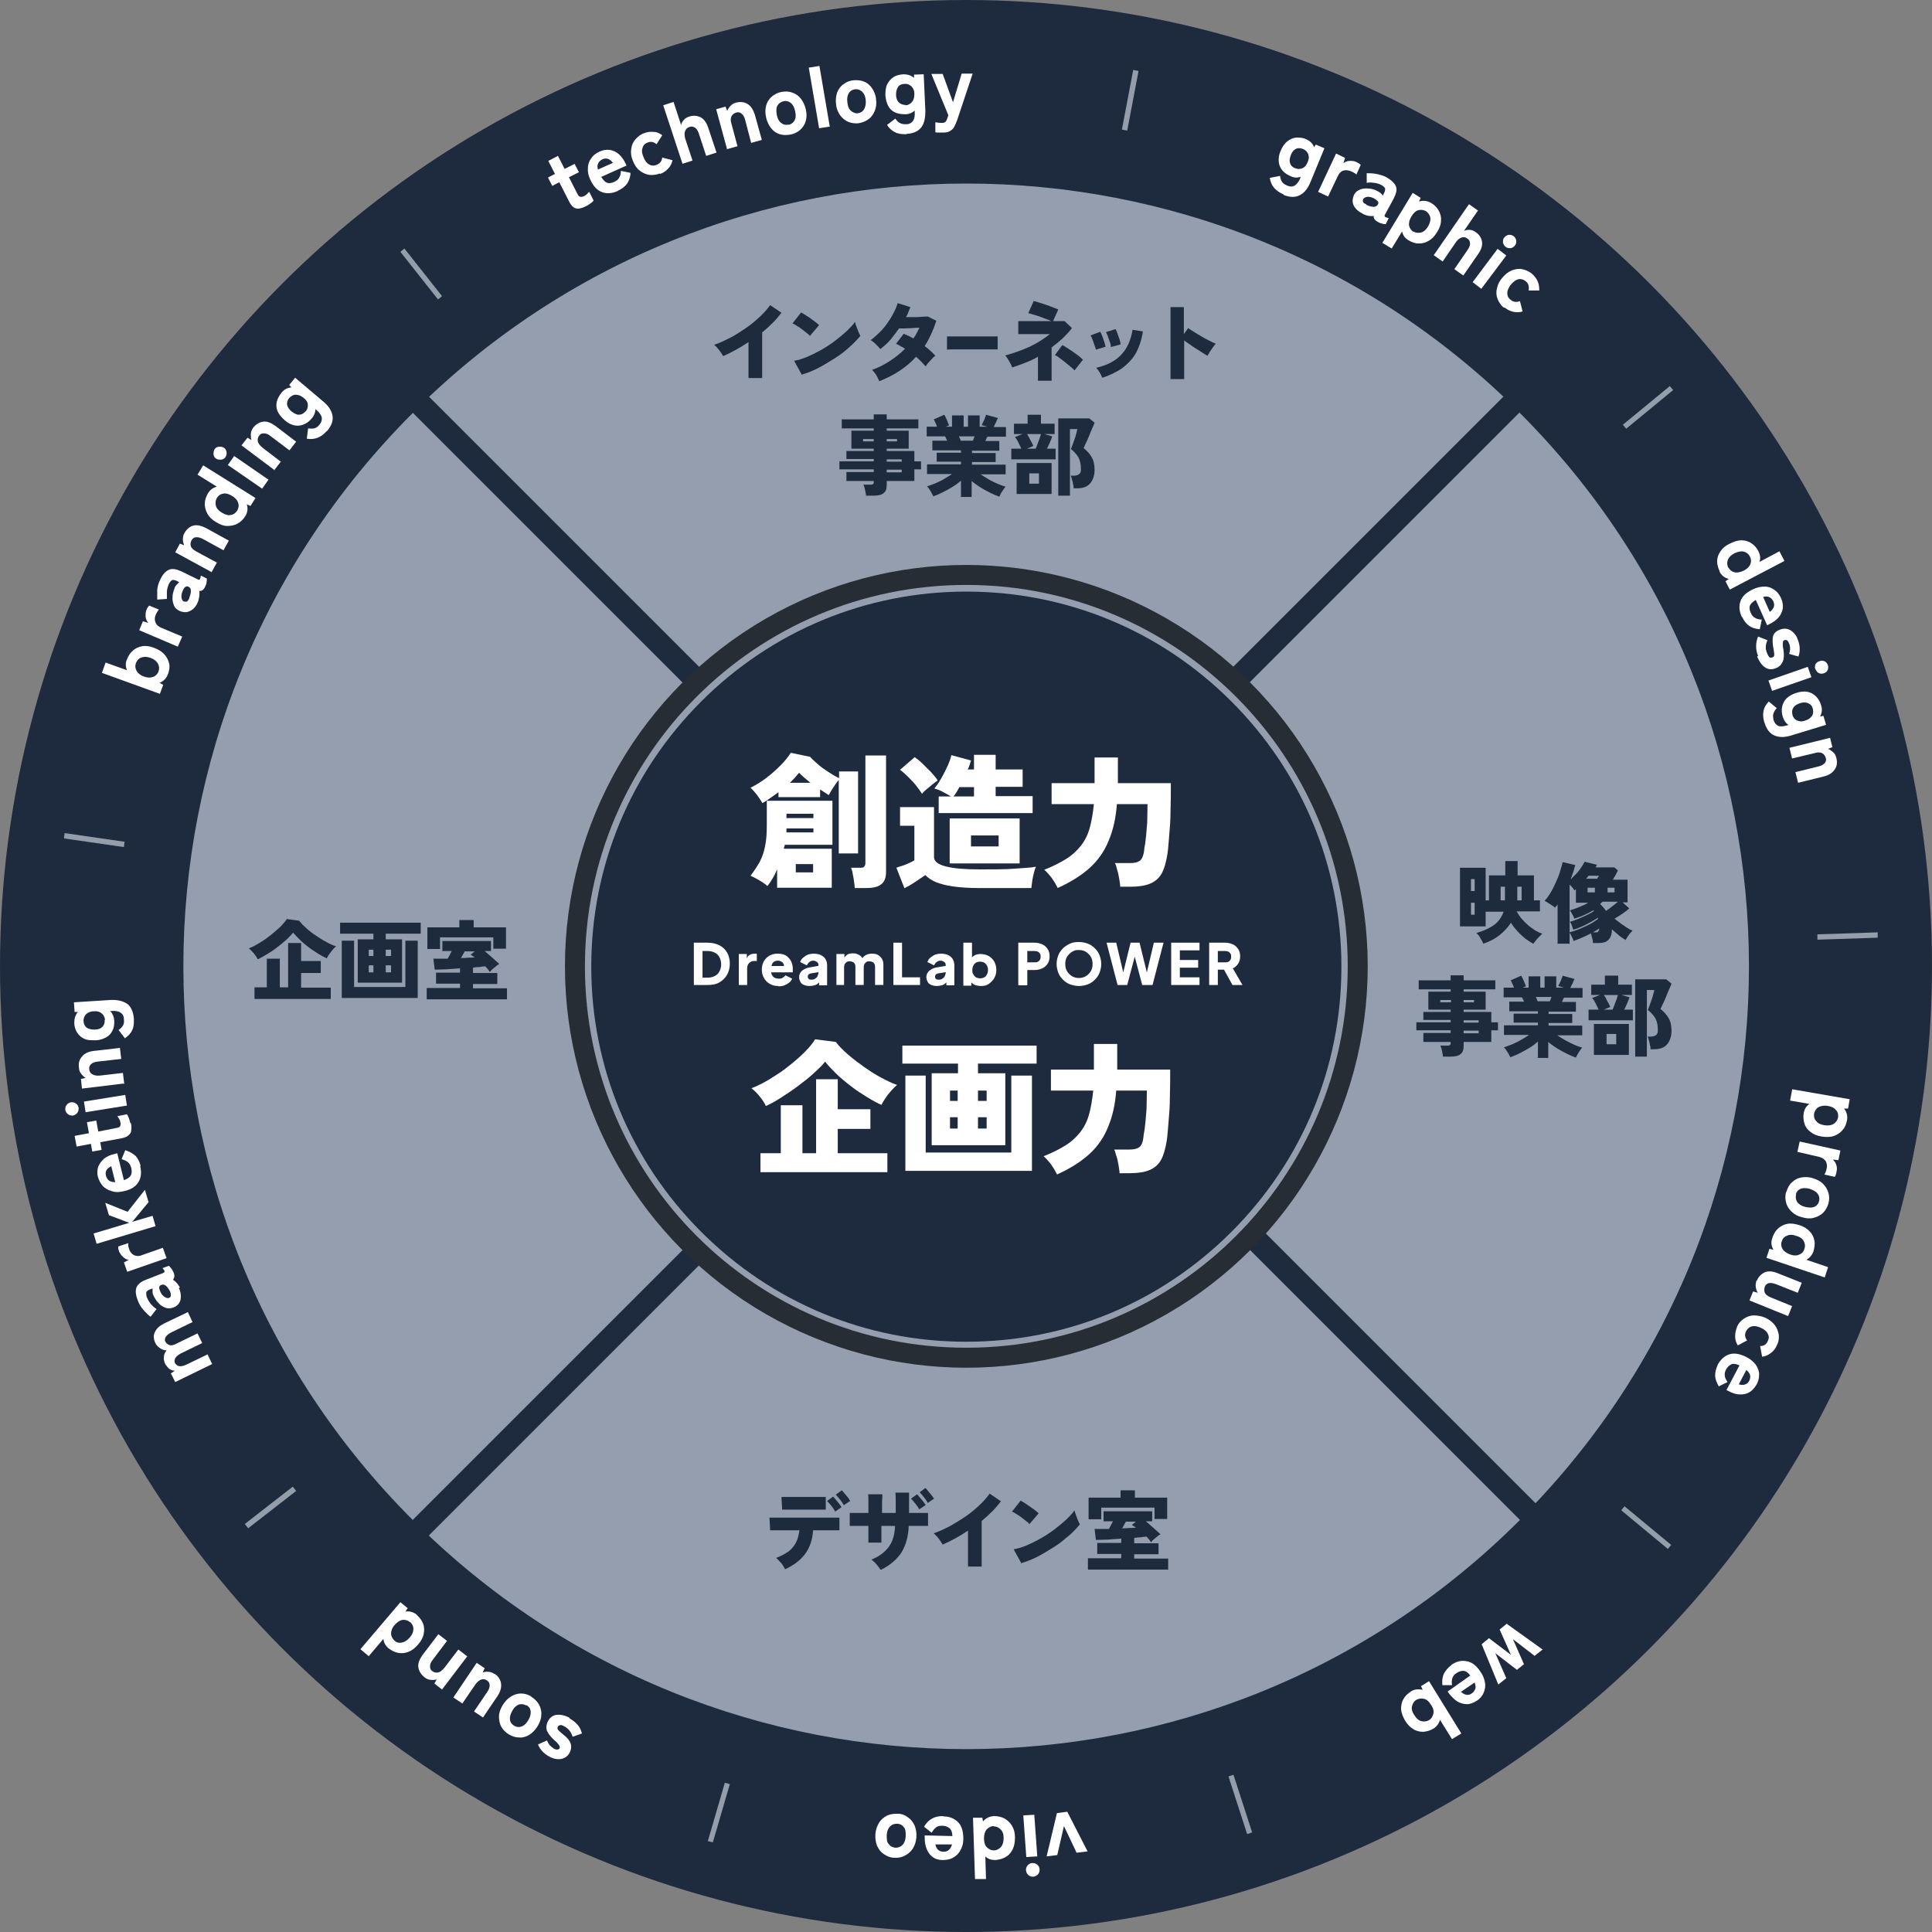<?xml version="1.0" encoding="UTF-8"?>
<svg id="_レイヤー_1" data-name="レイヤー_1" xmlns="http://www.w3.org/2000/svg" version="1.1" viewBox="0 0 580 580">
  <rect x="0" y="0" width="580" height="580" fill="#808080" stroke="none"/>
  <!-- Generator: Adobe Illustrator 29.5.0, SVG Export Plug-In . SVG Version: 2.1.0 Build 137)  -->
  <defs>
    <style>
      .st0 {
        fill: #949eae;
      }

      .st1 {
        fill: #1e2b3f;
      }

      .st2 {
        fill: #272d35;
      }

      .st3 {
        fill: #fff;
      }

      .st4 {
        fill: #949eaa;
      }
    </style>
  </defs>
  <circle class="st1" cx="290" cy="290" r="290"/>
  <g>
    <path class="st3" d="M63.9,409.4l-11.3,5.5-1.3-2.6,1.2-.8c-.6,0-1.1-.2-1.6-.5-.5-.4-.9-.9-1.3-1.5-.3-.7-.5-1.4-.4-2.1,0-.7.3-1.4.8-2-.7,0-1.4-.3-2-.7-.6-.4-1.1-.9-1.4-1.6-.5-1.1-.6-2.2-.1-3.2.5-1.1,1.4-1.9,2.8-2.6l7.1-3.4,1.4,3-6.4,3.1c-.7.4-1.3.8-1.6,1.3s-.4,1-.2,1.4c.3.6.7.9,1.3,1.1s1.3,0,2.2-.5l6.2-3,1.4,2.9-6.4,3.1c-.7.4-1.3.8-1.6,1.3-.3.5-.4,1-.2,1.5.6,1.2,1.8,1.4,3.6.5l6.2-3,1.4,2.9Z"/>
    <path class="st3" d="M53.7,386.7c.6,1.2.7,2.4.5,3.5-.3,1.1-1,1.9-2.1,2.3-.8.3-1.6.4-2.4.1s-1.5-.7-2.1-1.4c-.6-.6-1.1-1.4-1.5-2.2-.2-.4-.3-.7-.3-1.1,0-.4,0-.7,0-1.1l-.8.3c-.7.3-1.1.6-1.1,1,0,.4,0,.8.2,1.4.3.7.7,1.4,1.2,2s1.1,1.1,1.7,1.5l-1.8,2.3c-.7-.5-1.4-1.2-2.1-2-.7-.8-1.3-1.7-1.7-2.8-.6-1.5-.8-2.8-.5-3.8.3-1,1.3-1.9,2.9-2.5l5.1-2c.3-.1.5-.3.5-.5,0-.2-.2-.5-.6-1l1.9-.7c.2.2.5.5.7.8.3.3.5.8.7,1.2.4.9.3,1.7-.2,2.2.9.5,1.5,1.3,2.1,2.3ZM51.1,387.8c-.4-.8-.8-1.4-1.3-1.8-.5-.4-1-.5-1.5-.2-.4.2-.5.4-.5.8,0,.4.2.8.4,1.3.3.7.8,1.2,1.3,1.5s1,.4,1.3.2c.3-.1.4-.3.5-.6,0-.3,0-.7-.2-1.2Z"/>
    <path class="st3" d="M50,377.7l-11.8,4.1-1-2.8,1.5-.8c-.7,0-1.3-.4-1.8-.9-.6-.5-.9-1.1-1.2-1.7,0-.3-.2-.5-.2-.8s0-.5,0-.6l3-1c0,.3,0,.6,0,.8,0,.3.2.6.3,1.1.3.8.7,1.3,1.4,1.7.7.3,1.5.4,2.4,0l6.3-2.2,1.1,3.1Z"/>
    <path class="st3" d="M46.7,368.1l-17.7,5.3-.9-3.1,10.7-3.2-6.1-2.3-1.1-3.7,6.7,2.7,5.2-6.6,1.1,3.7-4.9,5.9,6.1-1.8.9,3.1Z"/>
    <path class="st3" d="M42.1,350.1c.4,1.8.3,3.4-.5,4.7-.8,1.4-2.2,2.3-4.4,2.8-1.3.3-2.5.4-3.6,0-1.1-.3-2-.8-2.7-1.5-.7-.8-1.2-1.7-1.5-2.8s-.2-2.2.1-3.1c.4-.9,1-1.7,1.8-2.4.9-.7,1.9-1.1,3.2-1.4l.7-.2,2,8.1c1.1-.4,1.8-.9,2.1-1.5s.3-1.4.1-2.2c-.2-.7-.5-1.3-1-1.7-.5-.4-1.1-.7-1.9-.9l1.1-2.7c1.3.4,2.3,1,3.1,1.7.7.8,1.2,1.8,1.5,2.9ZM34.6,354.9l-1.2-4.8c-1.4.7-1.9,1.6-1.6,2.8.2.7.5,1.2.9,1.5s1.1.5,1.9.5Z"/>
    <path class="st3" d="M39.3,337.2c.2.8.2,1.5.1,2.1,0,.6-.3,1.1-.8,1.5-.4.4-1.1.7-2,.9l-6.5,1.2.4,2.3-2.8.5-.4-2.3-4.3.8-.6-3.2,4.3-.8-.6-3.3,2.8-.5.6,3.3,5.6-1.1c.5-.1.9-.3,1-.6.1-.3.2-.7,0-1.2,0-.3-.2-.7-.4-1-.2-.3-.3-.5-.5-.7l2.9-.6c.2.3.4.7.6,1.2.2.5.3,1,.4,1.4Z"/>
    <path class="st3" d="M23.6,332.6c0,.5,0,1-.4,1.5-.3.4-.8.7-1.3.8-.5,0-1,0-1.5-.4s-.7-.8-.8-1.3c0-.5,0-1,.4-1.5.3-.4.8-.7,1.3-.8.5,0,1,0,1.5.4.5.3.7.8.8,1.3ZM38.1,331.9l-12.4,2-.5-3.2,12.4-2,.5,3.2Z"/>
    <path class="st3" d="M37,325.3l-12.4,1.5-.3-2.9,1.4-.3c-.5-.3-.9-.7-1.3-1.2-.4-.5-.7-1.1-.7-1.9-.2-1.3.1-2.4.9-3.3.7-.9,1.9-1.5,3.5-1.7l7.9-.9.4,3.3-7.1.8c-.9.1-1.6.4-2,.8-.4.4-.6.9-.5,1.5,0,.7.4,1.2.9,1.5s1.3.5,2.3.4l6.9-.8.4,3.3Z"/>
    <path class="st3" d="M40.2,305.8c0,1.3,0,2.5-.5,3.4-.4,1-1.2,1.8-2.2,2.5l-1.9-2.5c.6-.4,1-.8,1.3-1.3s.4-1.1.3-1.9c0-1-.4-1.6-1-2-.6-.4-1.5-.6-2.8-.5h-.3c.7.8,1.1,1.7,1.2,2.8,0,1.1,0,2.1-.5,3-.4.9-1,1.6-1.9,2.1s-2,.9-3.3.9c-1.3,0-2.5,0-3.4-.5-.9-.4-1.6-1.1-2.1-1.9-.5-.8-.8-1.8-.8-2.9,0-1.2.3-2.3,1.1-3.2h-1c0,0-.2-2.9-.2-2.9l11-.7c2-.1,3.7.3,4.9,1.1s1.9,2.4,2.1,4.5ZM31.5,306.2c0-.8-.4-1.5-1-2-.6-.5-1.4-.7-2.4-.6-1,0-1.7.4-2.3.9-.5.6-.8,1.3-.7,2.1,0,.8.4,1.5.9,1.9.6.4,1.4.6,2.4.6,1,0,1.8-.3,2.3-.8s.8-1.2.7-2Z"/>
    <path class="st4" d="M37.2,254.3l-18-2.6.2-1.6,18,2.6-.2,1.6Z"/>
    <path class="st3" d="M50.4,202.4c-.4,1.2-1.3,2.1-2.5,2.6l1.1.6-1,2.7-17.4-6.3,1.1-3.1,6.4,2.3c-.4-1.1-.5-2.2,0-3.2.4-1.1,1-2,1.8-2.7.8-.7,1.7-1.1,2.8-1.3,1.1-.2,2.3,0,3.6.5,1.3.5,2.3,1.1,3.1,2,.7.8,1.2,1.8,1.4,2.8.2,1,0,2.1-.4,3.2ZM47.6,201.5c.3-.8.2-1.5-.2-2.3-.4-.7-1.1-1.3-2.2-1.7-1.1-.4-2-.4-2.8-.1-.8.3-1.3.9-1.6,1.7s-.2,1.5.2,2.3c.4.7,1.1,1.3,2.2,1.7,1.1.4,2,.4,2.8.1.8-.3,1.3-.9,1.6-1.6Z"/>
    <path class="st3" d="M53.3,194.1l-11.5-4.9,1.1-2.7,1.6.5c-.4-.5-.7-1.1-.8-1.9,0-.7,0-1.4.3-2.1.1-.3.2-.5.4-.7.1-.2.3-.4.4-.5l2.9,1.2c-.2.2-.3.4-.5.7s-.3.6-.5,1c-.3.7-.3,1.5,0,2.2s.8,1.2,1.8,1.6l6.2,2.6-1.3,3Z"/>
    <path class="st3" d="M59.4,180.7c-.5,1.3-1.3,2.2-2.3,2.7-1,.5-2,.5-3.2,0-.8-.4-1.4-.9-1.7-1.7-.3-.8-.5-1.6-.4-2.5,0-.9.3-1.8.6-2.6.1-.4.3-.7.6-1,.2-.3.5-.5.8-.8l-.7-.4c-.7-.3-1.2-.4-1.5-.2-.3.2-.6.5-.9,1.1-.3.7-.5,1.4-.6,2.2,0,.8,0,1.6,0,2.3l-2.9.2c0-.9,0-1.8,0-2.9.1-1.1.4-2.1.9-3.1.7-1.5,1.5-2.4,2.5-2.9,1-.5,2.2-.3,3.8.4l4.9,2.4c.3.2.6.2.7,0,.1-.1.2-.5.3-1.1l1.8.9c0,.3,0,.7-.1,1.1,0,.4-.2.9-.4,1.3-.4.9-1,1.4-1.8,1.3.2,1,0,2-.3,3.1ZM56.8,179.5c.4-.9.5-1.6.5-2.2,0-.6-.3-1-.8-1.2-.4-.2-.7,0-1,.2-.3.3-.5.7-.7,1.2-.3.7-.4,1.4-.3,2,.1.6.4,1,.8,1.1.3.1.5,0,.8,0,.3-.2.5-.5.7-.9Z"/>
    <path class="st3" d="M63.6,171.8l-11-6,1.4-2.6,1.3.5c-.2-.5-.4-1.1-.4-1.8,0-.6.1-1.3.5-1.9.6-1.1,1.5-1.9,2.6-2.2,1.1-.3,2.4,0,3.8.7l6.9,3.8-1.6,2.9-6.2-3.4c-.8-.4-1.5-.6-2.1-.5-.6,0-1,.4-1.3.9-.3.6-.4,1.2-.2,1.8.2.6.8,1.1,1.7,1.6l6.1,3.3-1.6,2.9Z"/>
    <path class="st3" d="M73.6,155c-.6,1-1.4,1.7-2.3,2.2-.9.5-1.9.7-3.1.7-1.1,0-2.3-.5-3.4-1.2-1.2-.7-2.1-1.6-2.6-2.6-.5-1-.8-2-.7-3,0-1.1.4-2.1,1-3.1.6-1,1.5-1.6,2.6-1.9l-5.8-3.6,1.7-2.8,15.7,9.8-1.5,2.4-1.1-.5c.4,1.3.2,2.5-.5,3.6ZM71.2,153.3c.4-.7.6-1.5.3-2.3-.2-.8-.8-1.5-1.8-2.1-1-.6-1.9-.9-2.7-.7-.8.1-1.5.6-1.9,1.3-.4.7-.5,1.5-.3,2.3.2.8.8,1.5,1.8,2.1,1,.6,1.9.9,2.7.7.8-.1,1.4-.6,1.9-1.3Z"/>
    <path class="st3" d="M67.7,137.2c-.3.5-.7.7-1.3.8-.5,0-1.1,0-1.5-.3-.5-.3-.7-.7-.8-1.3,0-.5,0-1,.3-1.5.3-.5.7-.7,1.3-.8.5,0,1,0,1.5.3.5.3.7.7.8,1.3.1.5,0,1-.3,1.5ZM78.7,146.7l-10.3-7.1,1.9-2.7,10.3,7.1-1.9,2.7Z"/>
    <path class="st3" d="M82.5,141.2l-10-7.5,1.8-2.3,1.2.7c-.2-.5-.2-1.1-.2-1.8,0-.6.3-1.3.7-1.9.8-1,1.8-1.6,2.9-1.8,1.2-.2,2.4.3,3.7,1.2l6.3,4.8-2,2.6-5.7-4.3c-.7-.6-1.4-.8-2-.8-.6,0-1.1.2-1.4.7-.4.5-.5,1.1-.4,1.7.1.6.6,1.2,1.4,1.9l5.5,4.2-2,2.6Z"/>
    <path class="st3" d="M98.2,129.3c-.9,1-1.8,1.7-2.8,2.1s-2.1.5-3.3.3l.4-3.1c.7.1,1.3.1,1.9,0,.5-.2,1.1-.5,1.5-1.1.6-.7.8-1.4.7-2.2-.2-.7-.7-1.5-1.7-2.3l-.2-.2c0,1-.4,2-1.1,2.8-.7.8-1.5,1.5-2.4,1.8-.9.4-1.8.5-2.8.3-1-.2-2-.7-3-1.6-1-.9-1.7-1.8-2.1-2.7-.4-1-.4-1.9-.2-2.8.2-.9.7-1.8,1.4-2.7.8-1,1.8-1.5,3-1.6l-.7-.7,1.8-2.2,8.4,7.1c1.6,1.3,2.5,2.7,2.8,4.2.3,1.5-.2,3-1.6,4.7ZM91.7,123.6c.5-.6.8-1.3.7-2.1,0-.8-.5-1.5-1.3-2.1-.8-.6-1.5-.9-2.3-.9-.8,0-1.4.4-2,1-.5.6-.7,1.3-.6,2,.1.7.6,1.4,1.3,2,.8.6,1.5,1,2.2,1,.7,0,1.4-.3,1.9-.9Z"/>
    <path class="st4" d="M131.5,89.9l-11.3-14.3,1.2-1,11.3,14.3-1.2,1Z"/>
    <path class="st3" d="M175.9,61.9c-.7.4-1.4.6-2,.7s-1.1,0-1.6-.3c-.5-.3-1-.9-1.4-1.7l-3-5.9-2.1,1.1-1.3-2.5,2.1-1.1-2-3.9,2.9-1.5,2,3.9,3-1.5,1.3,2.5-3,1.5,2.6,5.1c.2.5.5.7.9.8.3,0,.7,0,1.2-.3.3-.2.6-.4.8-.6.2-.3.4-.5.6-.6l1.3,2.6c-.2.3-.5.6-1,.9-.4.3-.8.6-1.3.8Z"/>
    <path class="st3" d="M185.5,57.3c-1.7.8-3.3.9-4.7.4-1.5-.5-2.7-1.8-3.6-3.8-.6-1.2-.8-2.4-.7-3.5,0-1.1.4-2.1,1-2.9.6-.9,1.4-1.5,2.5-2,1.1-.5,2.1-.6,3.1-.5,1,.2,1.9.6,2.7,1.3.8.7,1.5,1.7,2,2.8l.3.6-7.6,3.4c.6,1,1.2,1.6,1.8,1.8.7.2,1.4,0,2.1-.3.7-.3,1.2-.7,1.5-1.3.3-.5.5-1.2.5-2l2.9.6c-.1,1.4-.5,2.5-1.1,3.3-.6.8-1.5,1.5-2.6,2ZM179.5,50.9l4.5-2c-.9-1.2-1.9-1.6-3.1-1.1-.6.3-1.1.7-1.3,1.2-.3.5-.3,1.1-.1,1.9Z"/>
    <path class="st3" d="M198.1,52.1c-1.1.4-2.2.5-3.2.4-1.1-.2-2-.6-2.9-1.3-.9-.7-1.5-1.7-2-2.9-.5-1.2-.7-2.4-.5-3.5.1-1.1.5-2.1,1.2-2.9.7-.8,1.5-1.5,2.6-1.9,1-.4,2-.5,2.9-.4,1,0,1.8.4,2.6,1l-1.7,2.7c-.8-.7-1.7-.9-2.7-.5-.8.3-1.3.8-1.5,1.6-.3.8-.2,1.7.3,2.8.4,1.1,1,1.8,1.7,2.2.7.4,1.4.4,2.2.1,1-.4,1.6-1.1,1.7-2.2l3.1.8c-.2.9-.6,1.8-1.3,2.5-.6.7-1.5,1.3-2.4,1.6Z"/>
    <path class="st3" d="M204.9,49.2l-5.8-17.6,3.1-1,2.3,7c0-.5.3-1,.7-1.5.4-.5,1-.9,1.7-1.1,1.2-.4,2.4-.3,3.4.2,1,.5,1.8,1.6,2.3,3.1l2.5,7.5-3.1,1-2.2-6.7c-.3-.9-.7-1.5-1.2-1.8-.5-.3-1-.4-1.6-.2-.6.2-1.1.6-1.3,1.2-.3.6-.2,1.4,0,2.3l2.2,6.6-3.1,1Z"/>
    <path class="st3" d="M218.3,44.9l-3.3-12.1,2.8-.8.5,1.3c.2-.5.5-1,1-1.5.4-.5,1-.8,1.7-1,1.3-.3,2.4-.2,3.4.4,1,.6,1.7,1.7,2.2,3.2l2.1,7.6-3.2.9-1.8-6.9c-.2-.9-.6-1.5-1.1-1.9-.5-.4-1-.5-1.6-.3-.6.2-1.1.5-1.4,1.1-.3.6-.3,1.4,0,2.3l1.8,6.7-3.2.9Z"/>
    <path class="st3" d="M237.3,40.4c-1.1.2-2.2.2-3.2-.1-1-.3-1.9-.9-2.6-1.8-.7-.9-1.2-1.9-1.5-3.2-.3-1.3-.3-2.5,0-3.6s.9-2,1.7-2.7c.8-.7,1.8-1.2,2.9-1.4,1.2-.2,2.2-.2,3.2.2,1,.3,1.9.9,2.6,1.8.7.9,1.2,1.9,1.5,3.2.3,1.3.3,2.5,0,3.5-.3,1.1-.9,2-1.7,2.7-.8.7-1.8,1.2-2.9,1.4ZM236.7,37.5c.8-.2,1.4-.6,1.8-1.3.4-.7.5-1.6.2-2.8-.2-1.2-.7-2-1.3-2.5-.6-.5-1.4-.7-2.2-.5-.8.2-1.4.6-1.8,1.3-.4.7-.4,1.6-.2,2.8.2,1.1.7,2,1.3,2.4.6.5,1.3.7,2.2.5Z"/>
    <path class="st3" d="M245.9,38.5l-3.1-18.2,3.2-.5,3.1,18.2-3.2.5Z"/>
    <path class="st3" d="M257.9,37c-1.2.1-2.2,0-3.2-.4-1-.4-1.8-1.1-2.5-2-.6-.9-1.1-2-1.2-3.3-.2-1.3,0-2.5.3-3.5.4-1,1-1.9,1.9-2.5.9-.7,1.9-1.1,3-1.2,1.2-.1,2.2,0,3.2.4,1,.4,1.8,1.1,2.4,2,.6.9,1.1,2,1.2,3.3.2,1.3,0,2.5-.4,3.5-.4,1-1,1.9-1.9,2.5-.8.6-1.8,1-3,1.2ZM257.5,34c.8-.1,1.5-.5,1.9-1.2.4-.7.6-1.6.5-2.7-.1-1.2-.5-2-1.1-2.6-.6-.5-1.3-.8-2.1-.7-.8.1-1.5.5-1.9,1.2-.4.7-.6,1.6-.4,2.8.1,1.2.5,2,1.1,2.5.6.5,1.3.8,2.1.7Z"/>
    <path class="st3" d="M272.1,40.3c-1.3,0-2.5-.1-3.4-.6-1-.5-1.8-1.2-2.4-2.2l2.5-1.9c.4.6.8,1.1,1.3,1.3.5.3,1.1.4,1.9.4,1,0,1.6-.4,2.1-1,.4-.6.6-1.5.5-2.8v-.3c-.8.7-1.7,1.1-2.8,1.1s-2.1-.1-3-.5-1.6-1-2.1-1.9c-.5-.9-.8-2-.9-3.3,0-1.3.1-2.5.6-3.4.5-.9,1.1-1.6,1.9-2.1.8-.5,1.8-.7,2.9-.8,1.2,0,2.3.3,3.2,1.1v-1c0,0,2.9-.1,2.9-.1l.5,11c0,2-.3,3.7-1.2,4.9-.9,1.2-2.4,1.9-4.5,2ZM271.8,31.6c.8,0,1.5-.4,2-1s.7-1.4.7-2.4c0-1-.3-1.7-.9-2.3-.6-.5-1.2-.8-2.1-.7-.8,0-1.5.3-1.9.9-.4.6-.6,1.4-.6,2.3,0,1,.3,1.8.8,2.3.5.5,1.2.8,2,.8Z"/>
    <path class="st3" d="M283,39.8c-.4,0-.8,0-1.2,0-.4,0-.7,0-1-.1v-3c.5.1,1.2.2,1.8.2.5,0,.8,0,1-.2.2,0,.4-.3.5-.5.1-.2.3-.6.4-1l.2-.6-5.1-12.4h3.4c0,0,3.1,8.5,3.1,8.5l2.6-8.6h3.3c0,0-4.7,14.1-4.7,14.1-.3.8-.6,1.4-.9,2-.3.5-.8.9-1.3,1.2-.5.3-1.2.4-2.1.4Z"/>
    <path class="st4" d="M336.8,38.9l3.4-17.9,1.6.3-3.4,17.9-1.6-.3Z"/>
    <path class="st3" d="M385.4,58.4c-1.2-.5-2.2-1.2-2.9-2-.7-.8-1.1-1.8-1.3-3l3.1-.6c0,.7.3,1.3.6,1.8.3.5.8.8,1.5,1.1.9.4,1.6.4,2.3,0,.6-.4,1.2-1.1,1.7-2.3v-.3c-.9.3-1.9.3-2.9-.2-1-.4-1.9-1-2.5-1.7-.6-.7-1-1.6-1.1-2.6-.1-1,0-2.1.6-3.4.5-1.2,1.2-2.2,2-2.8s1.7-1,2.6-1.1c1,0,2,0,3,.5,1.2.5,2,1.3,2.4,2.4l.5-.8,2.6,1.1-4.2,10.2c-.8,1.9-1.8,3.2-3.2,3.9-1.3.7-3,.7-4.9-.1ZM388.8,50.5c.8.3,1.5.3,2.2,0,.7-.3,1.2-.9,1.6-1.9.4-.9.4-1.7.1-2.4-.3-.7-.8-1.2-1.6-1.5-.8-.3-1.5-.3-2.1,0s-1.2,1-1.5,1.9-.5,1.7-.2,2.4c.2.7.7,1.2,1.5,1.5Z"/>
    <path class="st3" d="M395.8,57.4l5.3-11.3,2.7,1.3-.5,1.6c.5-.4,1.2-.7,1.9-.7.7,0,1.4,0,2.1.4.3.1.5.3.7.4.2.1.4.3.5.4l-1.3,2.9c-.2-.2-.4-.4-.7-.5-.2-.2-.6-.3-1-.5-.7-.3-1.4-.4-2.2-.2-.7.2-1.3.8-1.7,1.7l-2.9,6.1-3-1.4Z"/>
    <path class="st3" d="M409,64.1c-1.2-.6-2.1-1.4-2.6-2.4-.5-1-.4-2.1.1-3.2.4-.8,1-1.3,1.8-1.6.8-.3,1.6-.4,2.5-.3.9,0,1.8.3,2.6.7.4.2.7.4,1,.6.3.3.5.5.7.8l.4-.7c.3-.6.4-1.1.3-1.5-.2-.3-.5-.6-1-.9-.7-.4-1.4-.6-2.2-.7-.8-.1-1.6-.2-2.3,0v-2.9c.7,0,1.7,0,2.8.2,1.1.2,2.1.5,3.1,1,1.4.8,2.3,1.6,2.8,2.6s.2,2.2-.6,3.8l-2.6,4.8c-.2.3-.2.5,0,.7.1.1.5.2,1.1.4l-.9,1.8c-.3,0-.7,0-1.1-.2-.4,0-.9-.3-1.3-.5-.9-.5-1.3-1.1-1.2-1.8-1,.2-2,0-3.1-.5ZM410.2,61.5c.8.4,1.6.6,2.2.6.6,0,1-.3,1.3-.8.2-.4.1-.7-.2-1-.3-.3-.7-.5-1.1-.8-.7-.3-1.4-.5-2-.4-.6.1-1,.4-1.2.7-.1.3-.1.5,0,.8.1.3.4.5.9.7Z"/>
    <path class="st3" d="M415,72.9l9.1-15,2.4,1.5-.5,1.1c1.3-.4,2.5-.2,3.6.4,1,.6,1.8,1.4,2.3,2.3.5.9.8,1.9.7,3,0,1.1-.4,2.3-1.2,3.5-.7,1.2-1.6,2.1-2.5,2.6-1,.6-2,.8-3,.8-1.1,0-2.1-.4-3.1-1-1-.6-1.6-1.4-1.9-2.6l-3.1,5.1-2.8-1.7ZM424.3,69.5c.7.4,1.5.5,2.3.3s1.5-.8,2.1-1.8c.6-1,.8-1.9.7-2.7-.2-.8-.6-1.4-1.3-1.9-.7-.4-1.5-.5-2.3-.3-.8.2-1.5.9-2.1,1.9-.6,1-.8,1.9-.7,2.7.2.8.6,1.4,1.3,1.9Z"/>
    <path class="st3" d="M430.5,76.5l10.5-15.2,2.7,1.9-4.2,6.1c.5-.2,1-.3,1.6-.3.6,0,1.3.2,1.9.7,1.1.7,1.7,1.7,1.9,2.8.2,1.2-.2,2.4-1.1,3.7l-4.5,6.5-2.7-1.9,4-5.8c.5-.8.8-1.4.7-2,0-.6-.3-1.1-.8-1.4-.5-.4-1.1-.5-1.7-.3-.6.2-1.2.6-1.8,1.5l-3.9,5.7-2.7-1.9Z"/>
    <path class="st3" d="M442.1,84.7l7.5-10,2.6,2-7.5,10-2.6-2ZM452,74.1c-.4-.3-.7-.8-.8-1.3,0-.6,0-1.1.4-1.5.3-.4.8-.7,1.3-.8.5,0,1,0,1.5.4.4.3.7.8.8,1.3,0,.5,0,1-.4,1.5s-.8.7-1.3.8c-.6,0-1,0-1.5-.4Z"/>
    <path class="st3" d="M451.5,92.4c-.9-.7-1.5-1.6-1.9-2.6s-.5-2.1-.2-3.2c.2-1.1.7-2.2,1.6-3.2.8-1,1.8-1.8,2.8-2.2,1-.4,2.1-.6,3.1-.4s2,.6,2.9,1.3c.8.7,1.4,1.4,1.8,2.3.4.9.5,1.8.5,2.8h-3.2c.2-1.2,0-2.1-.9-2.8-.6-.5-1.4-.7-2.1-.6-.8.2-1.5.7-2.3,1.6-.7.9-1.1,1.8-1.1,2.6,0,.8.3,1.5,1,2,.8.7,1.8.8,2.8.4l.8,3.1c-.9.3-1.8.3-2.8.1-.9-.2-1.8-.6-2.6-1.3Z"/>
    <path class="st4" d="M487.2,127.5l14.1-11.6,1,1.2-14.1,11.6-1-1.2Z"/>
    <path class="st3" d="M516.3,171.6c-.5-1-.8-2.1-.8-3.1s.3-2,1-3c.6-.9,1.5-1.7,2.8-2.3,1.2-.6,2.4-1,3.5-1s2.1.3,3,.9c.9.6,1.6,1.4,2.1,2.4s.7,2.1.3,3.2l6-3.2,1.5,2.9-16.4,8.6-1.3-2.5,1-.7c-1.3-.3-2.2-1.1-2.8-2.2ZM518.9,170.4c.4.7,1,1.2,1.8,1.4.8.2,1.7,0,2.8-.5,1-.5,1.7-1.2,2-2,.3-.8.2-1.5-.2-2.3-.4-.7-1-1.2-1.8-1.4-.8-.2-1.7,0-2.8.5-1,.5-1.7,1.2-2,2-.3.8-.2,1.5.1,2.3Z"/>
    <path class="st3" d="M522.9,185.2c-.8-1.7-.9-3.3-.4-4.7.5-1.5,1.8-2.7,3.8-3.6,1.2-.6,2.4-.8,3.5-.8,1.1,0,2.1.4,2.9,1,.9.6,1.5,1.4,2,2.5.5,1.1.6,2.1.5,3.1-.2,1-.6,1.9-1.3,2.7-.7.8-1.7,1.5-2.8,2l-.6.3-3.4-7.6c-1,.6-1.6,1.2-1.8,1.8-.2.7,0,1.4.3,2.1.3.7.7,1.2,1.3,1.5.5.3,1.2.5,2,.5l-.6,2.9c-1.4-.1-2.5-.5-3.3-1.1-.8-.6-1.5-1.5-2-2.6ZM529.3,179.2l2,4.5c1.2-.9,1.6-1.9,1.1-3.1-.3-.6-.7-1.1-1.2-1.3-.5-.3-1.1-.3-1.9-.1Z"/>
    <path class="st3" d="M527.8,196.9c-.4-.9-.6-1.9-.6-2.9s.2-2,.6-2.9l2.8,1.1c-.6,1.3-.7,2.6-.1,3.9.2.6.5,1,.7,1.2.2.2.6.2,1,0,.2,0,.3-.2.4-.4,0-.2.1-.5,0-.9s-.1-1-.3-1.9c-.2-1.3-.2-2.3,0-3.2.3-.9,1-1.5,2.1-1.9.7-.3,1.4-.3,2.1-.2.7.2,1.3.5,1.9,1.1.6.6,1,1.2,1.3,2.1.7,1.8.8,3.5.2,5.1l-2.8-.8c.2-.5.3-1.1.3-1.6,0-.5-.1-1.1-.3-1.5-.2-.5-.4-.9-.7-1-.2-.1-.5-.1-.7,0-.2,0-.3.2-.4.3,0,.1-.1.4-.1.8,0,.4,0,.9.2,1.7.2,1.5.2,2.7-.2,3.6-.4.9-1,1.6-2.1,2-1.2.5-2.3.4-3.3-.3-1-.7-1.7-1.8-2.3-3.2Z"/>
    <path class="st3" d="M530.9,204.3l11.8-4.1,1.1,3.1-11.8,4.1-1.1-3.1ZM545,201c-.2-.5-.2-1,0-1.5.2-.5.6-.8,1.2-1,.5-.2,1-.2,1.5,0,.5.2.8.6,1,1.1s.2,1,0,1.5c-.2.5-.6.8-1.1,1-.5.2-1,.2-1.5,0-.5-.2-.8-.6-1-1.1Z"/>
    <path class="st3" d="M529.7,217c-.4-1.3-.5-2.4-.3-3.5.2-1,.7-2,1.6-2.9l2.4,2c-.5.5-.8,1-1,1.6s-.1,1.2,0,1.9c.3.9.8,1.5,1.4,1.8.7.3,1.6.2,2.9-.2h.3c-.9-.6-1.5-1.5-1.8-2.5s-.4-2.1-.2-3c.2-.9.6-1.8,1.3-2.5.7-.7,1.7-1.3,3-1.7,1.3-.4,2.4-.5,3.4-.3,1,.2,1.8.7,2.5,1.4.7.7,1.2,1.6,1.5,2.6.4,1.2.3,2.3-.3,3.4l1-.2.8,2.7-10.5,3.2c-1.9.6-3.6.6-5,0-1.4-.6-2.4-1.9-3-3.9ZM538.1,214.6c.2.8.7,1.4,1.4,1.7.7.3,1.5.4,2.5,0,.9-.3,1.6-.8,2-1.4.4-.7.4-1.4.2-2.2-.2-.8-.7-1.3-1.4-1.6-.7-.3-1.5-.3-2.4,0-.9.3-1.6.7-2,1.3-.4.6-.5,1.3-.3,2.1Z"/>
    <path class="st3" d="M537.2,224.5l12.2-3,.7,2.8-1.3.5c.5.2,1,.6,1.5,1,.5.4.8,1,1,1.8.3,1.3.2,2.4-.5,3.4s-1.7,1.7-3.3,2.1l-7.7,1.9-.8-3.2,6.9-1.7c.9-.2,1.5-.6,1.9-1,.4-.5.5-1,.3-1.6-.2-.6-.5-1.1-1.1-1.4-.6-.3-1.3-.3-2.3,0l-6.7,1.6-.8-3.2Z"/>
    <path class="st4" d="M545.5,280.5l18.2-.6v1.6c0,0-18.1.6-18.1.6v-1.6Z"/>
    <path class="st3" d="M538,327l17.3,3-.5,2.8h-1.2c.8,1,1.1,2.2.9,3.4-.2,1.2-.6,2.2-1.3,3-.7.8-1.5,1.4-2.6,1.8-1.1.4-2.3.4-3.7.2-1.4-.2-2.5-.7-3.4-1.4-.9-.7-1.5-1.5-1.8-2.5-.3-1-.4-2.1-.2-3.2.2-1.1.7-2,1.7-2.7l-5.8-1,.6-3.2ZM544.6,334.3c-.1.8,0,1.6.6,2.2.5.7,1.3,1.1,2.5,1.3,1.2.2,2.1,0,2.8-.4.7-.5,1.1-1.1,1.3-1.9.1-.8,0-1.6-.6-2.2-.5-.7-1.3-1.1-2.5-1.3-1.1-.2-2.1,0-2.8.4-.7.4-1.1,1.1-1.3,1.9Z"/>
    <path class="st3" d="M540.3,342.7l12.2,2.7-.6,2.9-1.7-.2c.5.4.9,1,1.1,1.7.2.7.2,1.4,0,2.1,0,.3-.1.5-.2.8,0,.2-.2.4-.3.6l-3.1-.7c.1-.2.3-.5.4-.8.1-.3.2-.6.3-1.1.2-.8,0-1.5-.3-2.1-.4-.6-1.1-1.1-2-1.3l-6.5-1.5.7-3.2Z"/>
    <path class="st3" d="M536.3,357.8c.3-1.1.8-2.1,1.6-2.8.8-.8,1.7-1.3,2.8-1.5,1.1-.2,2.3-.2,3.5.2,1.3.4,2.3.9,3.1,1.7.8.8,1.3,1.7,1.6,2.7.3,1,.3,2.1,0,3.2-.3,1.1-.9,2.1-1.6,2.8s-1.7,1.2-2.8,1.5c-1.1.3-2.3.2-3.6-.2-1.3-.3-2.3-.9-3.1-1.7-.8-.8-1.4-1.7-1.6-2.7-.3-1-.3-2.1,0-3.2ZM539.2,358.6c-.2.8-.1,1.5.3,2.2.5.7,1.2,1.2,2.4,1.5,1.1.3,2.1.3,2.8,0,.7-.3,1.2-.9,1.4-1.7.2-.8.1-1.5-.4-2.2-.5-.7-1.3-1.1-2.4-1.5-1.1-.3-2-.3-2.8,0-.7.3-1.2.9-1.4,1.7Z"/>
    <path class="st3" d="M532.1,371.5c.4-1.1.9-2,1.7-2.7.8-.7,1.7-1.2,2.8-1.4,1.1-.2,2.3,0,3.6.4,1.3.4,2.4,1.1,3.1,1.9.8.8,1.2,1.7,1.4,2.8.2,1,0,2.1-.3,3.2-.4,1.1-1.1,1.9-2.1,2.5l6.5,2.2-1,3.1-17.5-5.9.9-2.7,1.2.3c-.7-1.2-.8-2.4-.3-3.6ZM534.9,372.6c-.3.8-.2,1.5.2,2.3.4.7,1.2,1.3,2.3,1.7,1.1.4,2.1.4,2.8,0,.8-.3,1.3-.9,1.5-1.7.3-.8.2-1.5-.2-2.3s-1.2-1.3-2.3-1.6c-1.1-.4-2-.4-2.8,0-.8.3-1.3.9-1.5,1.7Z"/>
    <path class="st3" d="M527.4,384.5c.5-1.2,1.3-2,2.3-2.5,1.1-.5,2.4-.4,3.9.2l7.3,2.9-1.2,3-6.6-2.6c-.8-.3-1.5-.4-2.1-.3-.6.2-1,.5-1.2,1.1-.2.6-.2,1.2,0,1.8.3.6.9,1,1.8,1.4l6.4,2.6-1.2,3-11.6-4.7,1.1-2.7,1.4.4c-.3-.5-.5-1-.6-1.7-.1-.6,0-1.3.2-2Z"/>
    <path class="st3" d="M521.4,398.4c.5-1.1,1.2-1.9,2.1-2.5.9-.6,1.9-1,3-1,1.1,0,2.3.2,3.5.7,1.2.6,2.1,1.3,2.8,2.2.7.9,1,1.9,1.2,2.9.1,1.1,0,2.1-.6,3.2-.4,1-1,1.7-1.8,2.3-.8.6-1.6,1-2.6,1.1l-.6-3.2c1.1,0,1.9-.5,2.3-1.5.4-.8.4-1.5,0-2.2-.3-.7-1-1.3-2.1-1.8-1.1-.5-2-.6-2.7-.4-.8.2-1.3.7-1.7,1.4-.5,1-.4,1.9.3,2.8l-2.8,1.5c-.5-.8-.8-1.7-.8-2.7,0-1,.2-1.9.6-2.9Z"/>
    <path class="st3" d="M515.6,409.8c.9-1.6,2-2.7,3.5-3.2,1.5-.5,3.2-.2,5.2.8,1.2.6,2.1,1.4,2.8,2.3.6.9,1,1.9,1,2.9,0,1-.2,2.1-.8,3.1-.6,1-1.3,1.8-2.2,2.3-.9.5-1.9.7-2.9.6-1.1,0-2.2-.4-3.3-1l-.6-.3,3.9-7.4c-1.1-.5-1.9-.6-2.5-.3-.6.3-1.1.8-1.5,1.5-.4.7-.5,1.3-.4,1.9,0,.6.4,1.2.8,1.9l-2.6,1.3c-.7-1.2-1.1-2.3-1.1-3.3,0-1.1.3-2.1.8-3.2ZM524.3,411.2l-2.3,4.4c1.5.4,2.5,0,3.1-1,.3-.6.4-1.2.3-1.7-.1-.5-.5-1.1-1.1-1.6Z"/>
    <path class="st4" d="M487.7,452.2l14,11.6-1,1.2-14-11.6,1-1.2Z"/>
    <path class="st3" d="M452.5,487.6l10.6,7.6-2.4,1.9-6.5-5,3.3,7.5-2.1,1.7-6.5-5,3.3,7.5-2.4,1.9-5-12.1,2.2-1.8,6.6,5-3.4-7.6,2.2-1.8Z"/>
    <path class="st3" d="M435.6,499.9c1.5-1.1,3-1.5,4.6-1.2,1.6.2,3,1.3,4.2,3.1.8,1.1,1.2,2.2,1.4,3.3s0,2.1-.4,3.1c-.4.9-1.1,1.8-2.1,2.4s-1.9,1-2.9,1c-1,0-2-.3-2.9-.8-.9-.6-1.7-1.4-2.5-2.4l-.4-.6,6.8-4.8c-.7-.9-1.4-1.4-2.1-1.4-.7,0-1.4.2-2.1.7-.6.4-1,.9-1.2,1.5s-.2,1.3-.1,2.1h-2.9c-.1-1.4,0-2.5.5-3.5.5-.9,1.2-1.8,2.2-2.5ZM442.7,505.1l-4.1,2.8c1.1,1,2.2,1.2,3.2.5.6-.4.9-.9,1.1-1.4s0-1.2-.2-1.9Z"/>
    <path class="st3" d="M423.5,507.8c1.1-.7,2.3-.8,3.6-.5l-.5-1.1,2.4-1.5,9.7,15.7-2.8,1.7-3.6-5.8c-.3,1.1-1,2-1.9,2.6-1,.6-2,.9-3.1,1-1,0-2.1-.2-3-.8-1-.6-1.8-1.4-2.5-2.6-.7-1.2-1.1-2.3-1.2-3.4,0-1.1.2-2.1.7-3,.5-.9,1.3-1.7,2.3-2.3ZM425.2,510.3c-.7.4-1.1,1.1-1.3,1.9-.2.8,0,1.7.7,2.7.6,1,1.3,1.6,2.1,1.8.8.2,1.6.1,2.3-.3.7-.4,1.1-1.1,1.3-1.9.2-.8,0-1.7-.7-2.7-.6-1-1.3-1.6-2.1-1.8-.8-.2-1.5-.1-2.3.3Z"/>
    <path class="st4" d="M370.3,532.8l5.6,17.3-1.5.5-5.6-17.3,1.5-.5Z"/>
    <path class="st3" d="M320.4,543.9l6.1,11.9-3.3.4-3.8-8-2,8.7-3.2.4,3.1-13,3.1-.4Z"/>
    <path class="st3" d="M310.5,544.8l.9,12.5-3.3.2-.9-12.5,3.3-.2ZM309.9,559.3c.6,0,1,.1,1.5.5s.6.8.7,1.4c0,.6-.1,1-.5,1.5-.4.4-.8.6-1.4.7-.6,0-1-.1-1.5-.5-.4-.4-.6-.8-.7-1.4,0-.6.1-1,.5-1.5.4-.4.8-.7,1.4-.7Z"/>
    <path class="st3" d="M298.3,545.2c1.2,0,2.2.2,3.2.7.9.5,1.7,1.2,2.3,2.2.6,1,.9,2.1.9,3.5,0,1.4-.2,2.6-.7,3.6-.5,1-1.2,1.8-2.1,2.3s-1.9.8-3.1.9c-1.2,0-2.2-.3-3-1.1l.2,6.8h-3.3c0,0-.6-18.4-.6-18.4h2.8c0,0,.2,1.1.2,1.1.9-1,1.9-1.5,3.3-1.6ZM298.3,548.2c-.8,0-1.5.4-2.1,1-.5.6-.8,1.5-.8,2.7,0,1.2.3,2.1.9,2.7.6.6,1.3.9,2.1.9.8,0,1.5-.4,2.1-1,.5-.6.8-1.5.8-2.7,0-1.2-.3-2-.9-2.6-.6-.6-1.3-.9-2.1-.9Z"/>
    <path class="st3" d="M283.2,545.3c1.8,0,3.3.6,4.4,1.7,1.1,1.1,1.6,2.8,1.6,5,0,1.4-.3,2.5-.9,3.5-.5,1-1.3,1.7-2.2,2.2-.9.5-2,.7-3.1.7-1.2,0-2.2-.3-3-.9-.8-.6-1.4-1.4-1.8-2.4-.4-1-.6-2.1-.6-3.4v-.7s8.3.2,8.3.2c0-1.2-.4-2-.9-2.4-.5-.4-1.2-.7-2.1-.7-.8,0-1.4.1-1.9.5-.5.4-.9.9-1.3,1.6l-2.3-1.8c.7-1.2,1.5-2,2.5-2.5.9-.5,2-.7,3.2-.7ZM285.8,553.7h-5c.3,1.4,1,2.1,2.3,2.2.7,0,1.3-.1,1.7-.5.4-.3.8-.9,1-1.7Z"/>
    <path class="st3" d="M269.5,544.5c1.2,0,2.2.4,3.1,1.1.9.6,1.5,1.4,2,2.5.4,1,.6,2.2.5,3.5-.1,1.3-.5,2.5-1.1,3.4s-1.4,1.6-2.4,2.1c-1,.5-2,.7-3.2.6-1.2,0-2.2-.5-3.1-1.1-.9-.6-1.5-1.4-2-2.5-.4-1-.6-2.2-.5-3.5.1-1.3.5-2.4,1.1-3.4s1.4-1.6,2.3-2.1c1-.5,2-.6,3.2-.6ZM269.3,547.5c-.8,0-1.5.2-2.1.8-.6.6-.9,1.4-1,2.6,0,1.2,0,2.1.6,2.7.5.7,1.1,1,2,1.1.8,0,1.5-.2,2.1-.8.6-.6.9-1.4,1-2.6,0-1.2,0-2.1-.5-2.7-.5-.7-1.1-1-1.9-1.1Z"/>
    <path class="st4" d="M219.1,535.6l-5.1,17.5-1.5-.4,5.1-17.5,1.5.4Z"/>
    <path class="st3" d="M171,515.9c.9.5,1.7,1.1,2.3,1.8.7.7,1.1,1.6,1.4,2.7l-2.8,1c-.4-1.4-1.2-2.4-2.4-3.1-.6-.3-1-.5-1.3-.4-.3,0-.6.2-.8.6,0,.2-.1.3,0,.5,0,.2.2.4.5.7.3.3.8.7,1.4,1.2,1,.8,1.7,1.6,2,2.5.3.8.2,1.8-.3,2.8-.4.7-.9,1.2-1.5,1.5-.6.3-1.4.5-2.1.4-.8,0-1.6-.3-2.4-.7-1.7-.9-2.9-2.2-3.5-3.7l2.7-1.2c.2.5.5,1,.8,1.4.4.4.8.7,1.2,1,.5.3.9.4,1.2.3.3,0,.5-.2.6-.4,0-.2.1-.3,0-.5,0-.2-.2-.4-.4-.7-.2-.3-.6-.7-1.2-1.2-1.1-1-1.8-1.9-2.2-2.8-.3-.9-.2-1.9.3-2.9.6-1.1,1.5-1.8,2.7-1.9,1.2-.1,2.5.2,3.8.9Z"/>
    <path class="st3" d="M159.5,509.4c1,.6,1.8,1.4,2.3,2.3.5.9.8,2,.7,3.1,0,1.1-.4,2.2-1.1,3.4-.7,1.1-1.5,2-2.5,2.6-1,.6-2,.9-3,.8-1.1,0-2.1-.3-3.1-.9-1-.6-1.8-1.4-2.3-2.3s-.7-2-.7-3.1.4-2.2,1.1-3.4c.7-1.1,1.5-2,2.5-2.6,1-.6,2-.9,3-.9,1.1,0,2.1.3,3.1.9ZM158,512c-.7-.4-1.5-.5-2.2-.3-.8.3-1.5.9-2,1.9-.6,1-.8,1.9-.7,2.7s.6,1.4,1.3,1.8,1.4.5,2.2.2c.8-.3,1.4-.9,2-1.9.6-1,.8-1.9.7-2.7-.1-.8-.5-1.4-1.3-1.8Z"/>
    <path class="st3" d="M148.5,502.5c1.1.7,1.7,1.7,1.9,2.8s-.1,2.4-1,3.8l-4.4,6.5-2.7-1.8,4-5.9c.5-.7.7-1.4.7-2,0-.6-.3-1.1-.8-1.4-.5-.4-1.1-.5-1.7-.3-.6.2-1.2.7-1.8,1.5l-3.9,5.7-2.7-1.8,7-10.4,2.4,1.6-.6,1.3c.5-.2,1.1-.3,1.7-.2.6,0,1.3.2,1.9.7Z"/>
    <path class="st3" d="M140.3,497.2l-7.6,10-2.3-1.8.7-1.2c-.5.1-1.1.2-1.8.1-.6,0-1.3-.3-1.9-.8-1-.8-1.6-1.8-1.8-2.9-.2-1.2.3-2.4,1.2-3.7l4.8-6.3,2.6,2-4.3,5.7c-.6.7-.8,1.4-.8,2,0,.6.2,1.1.7,1.4.5.4,1.1.5,1.7.4.6-.1,1.2-.6,1.9-1.4l4.2-5.5,2.6,2Z"/>
    <path class="st3" d="M125.1,484.8c.9.8,1.5,1.6,1.9,2.6s.4,2,.2,3.1c-.2,1.1-.8,2.2-1.7,3.2-.9,1.1-1.9,1.8-2.9,2.2-1,.4-2.1.5-3.1.3-1-.2-2-.7-2.9-1.4-.9-.8-1.4-1.7-1.5-2.8l-4.4,5.2-2.5-2.1,12-14.1,2.2,1.8-.7,1c1.3-.2,2.5.2,3.5,1ZM123.1,487c-.6-.5-1.4-.8-2.2-.7-.8.1-1.6.6-2.4,1.5-.8.9-1.1,1.8-1.1,2.6,0,.8.4,1.5,1,2.1s1.4.8,2.2.6c.8-.1,1.6-.6,2.4-1.5.8-.9,1.1-1.7,1.1-2.6s-.4-1.5-1-2.1Z"/>
    <path class="st4" d="M88.9,447.6l-14.4,11.2-1-1.3,14.4-11.2,1,1.3Z"/>
  </g>
  <g>
    <path class="st0" d="M119,123.9l2.4-2.4c45-45,104.9-69.8,168.6-69.8s123.6,24.8,168.6,69.8l2.4,2.4-171,171L119,123.9Z"/>
    <path class="st1" d="M290.1,55.1c60.1,0,120.3,22.9,166.2,68.8l-166.2,166.2L123.9,123.9c45.9-45.9,106-68.8,166.2-68.8M290.1,48.2s0,0,0,0h0,0c-31.4,0-62,6-91,17.7-30,12.2-56.9,30-80,53.1l-4.8,4.8,4.8,4.8,166.2,166.2,4.8,4.8,4.8-4.8,166.2-166.2,4.8-4.8-4.8-4.8c-23.1-23.1-50-41-80-53.1-29-11.8-59.6-17.7-91-17.7h0Z"/>
  </g>
  <g>
    <path class="st0" d="M285.2,290.1l171-171,2.4,2.4c45,45,69.8,104.9,69.8,168.6s-24.8,123.6-69.8,168.6l-2.4,2.4-171-171Z"/>
    <path class="st1" d="M456.2,123.9c91.8,91.8,91.8,240.6,0,332.3l-166.2-166.2,166.2-166.2M456.2,114.2l-4.8,4.8-166.2,166.2-4.8,4.8,4.8,4.8,166.2,166.2,4.8,4.8,4.8-4.8c23.1-23.1,41-50,53.1-80,11.8-29,17.7-59.6,17.7-91s-6-62-17.7-91c-12.2-30-30-56.9-53.1-80l-4.8-4.8h0Z"/>
  </g>
  <g>
    <path class="st0" d="M290.1,528.5c-63.7,0-123.6-24.8-168.6-69.8l-2.4-2.4,171-171,171,171-2.4,2.4c-45,45-104.9,69.8-168.6,69.8Z"/>
    <path class="st1" d="M290.1,290.1l166.2,166.2c-45.9,45.9-106,68.8-166.2,68.8s-120.3-22.9-166.2-68.8l166.2-166.2M290.1,280.4l-4.8,4.8-166.2,166.2-4.8,4.8,4.8,4.8c23.1,23.1,50,41,80,53.1,29,11.8,59.6,17.7,91,17.7s62-6,91-17.7c30-12.2,56.9-30,80-53.1l4.8-4.8-4.8-4.8-166.2-166.2-4.8-4.8h0Z"/>
  </g>
  <g>
    <path class="st0" d="M121.5,458.7c-45-45-69.8-104.9-69.8-168.6s24.8-123.6,69.8-168.6l2.4-2.4,171,171-171,171-2.4-2.4Z"/>
    <path class="st1" d="M123.9,123.9l166.2,166.2-166.2,166.2c-91.8-91.8-91.8-240.6,0-332.3M123.9,114.2l-4.8,4.8c-23.1,23.1-41,50-53.1,80-11.8,29-17.7,59.6-17.7,91s6,62,17.7,91c12.2,30,30,56.9,53.1,80l4.8,4.8,4.8-4.8,166.2-166.2,4.8-4.8-4.8-4.8L128.7,119l-4.8-4.8h0Z"/>
  </g>
  <circle class="st2" cx="290.1" cy="290.1" r="120.5"/>
  <g>
    <path class="st1" d="M290.1,403.6c-62.6,0-113.5-50.9-113.5-113.5s50.9-113.5,113.5-113.5,113.5,50.9,113.5,113.5-50.9,113.5-113.5,113.5Z"/>
    <path class="st0" d="M290.1,177.6c30.1,0,58.3,11.7,79.6,33,21.2,21.2,33,49.5,33,79.6s-11.7,58.3-33,79.6-49.5,33-79.6,33-58.3-11.7-79.6-33c-21.2-21.2-33-49.5-33-79.6s11.7-58.3,33-79.6c21.2-21.2,49.5-33,79.6-33M290.1,175.6c-63.2,0-114.5,51.3-114.5,114.5s51.3,114.5,114.5,114.5,114.5-51.3,114.5-114.5-51.3-114.5-114.5-114.5h0Z"/>
  </g>
  <g>
    <path class="st3" d="M233.3,266.5v-5.5c-.4.9-.8,1.8-1.3,2.6-.5.9-1,1.6-1.6,2.4-.8-.7-1.7-1.3-2.6-1.8-1-.6-1.8-1-2.5-1.3,1.1-1.4,2-2.8,2.8-4.2.7-1.4,1.3-3,1.6-4.8.4-1.8.5-3.9.5-6.3v-7.2h19.7v13.2h-14.3l-.3,1.2h14.4v11.7h-16.4ZM251.8,256.2v-22c-.6.6-1.1,1.4-1.7,2.3-.6.9-1,1.6-1.3,2.2-.8-.5-1.7-1.1-2.6-1.7v2.3h-12.5v-1.5c-.8.6-1.7,1.3-2.5,1.8-.8.6-1.6,1.1-2.3,1.5-.4-.7-1-1.5-1.6-2.4-.7-.9-1.3-1.6-2-2.2,1.6-.8,3.2-1.8,4.8-3,1.6-1.2,3-2.5,4.3-3.8,1.3-1.3,2.3-2.6,3-3.7l5.8,1.2c.6.7,1.4,1.4,2.3,2.2.9.8,2,1.6,3.1,2.3s2.2,1.4,3.3,1.9v-2h5.7v24.6h-5.7ZM236,249.9h8.2v-1.2h-8.1c0,.2,0,.4,0,.6,0,.2,0,.4,0,.6ZM236.1,245.6h8.1v-1.3h-8.1v1.3ZM237,235h6.3c-.6-.5-1.2-1-1.8-1.5-.6-.5-1.1-1-1.6-1.5-.4.4-.8.9-1.3,1.5-.5.5-1,1.1-1.6,1.6ZM238.9,261.9h5.2v-2.5h-5.2v2.5ZM256.6,266.7c0-.6-.1-1.2-.2-2-.1-.7-.2-1.5-.4-2.3-.1-.8-.3-1.4-.5-1.9h2.7c.6,0,1,0,1.2-.3.2-.2.4-.5.4-1.1v-32.3h6.2v35c0,1.7-.5,3-1.5,3.7-1,.8-2.5,1.1-4.6,1.1h-3.3Z"/>
    <path class="st3" d="M271.5,266.6l-2.4-6.1c.5-.2,1.1-.4,1.8-.6.7-.2,1.3-.5,2-.8.7-.3,1.2-.6,1.6-.8v-10.4h-4.3v-5.6h10.2v15c0,1.3,1.2,2.2,3.5,2.8,2.3.6,5.7.9,10.2.9s7.4,0,10.2-.2,5.1-.3,6.7-.6c-.2.4-.4,1-.6,1.8-.2.8-.4,1.6-.5,2.4s-.2,1.5-.3,2.2h-15.6c-3.2,0-5.9-.2-8-.5-2.1-.3-3.8-.8-5.1-1.3-1.3-.6-2.4-1.3-3.1-2.1-.9.6-1.9,1.3-3.1,2.1-1.2.8-2.3,1.4-3.3,1.9ZM276.8,238.3c-.5-.8-1.1-1.6-1.8-2.5-.7-.9-1.5-1.7-2.4-2.6s-1.6-1.5-2.4-2.1l4.4-3.8c.7.5,1.5,1.1,2.4,2s1.7,1.7,2.6,2.6c.8.9,1.5,1.7,1.9,2.4-.4.3-1,.7-1.6,1.2-.6.5-1.2,1-1.8,1.5-.6.5-1.1,1-1.4,1.4ZM281.8,244.2v-5.1h3.7c-.8-.5-1.6-.9-2.5-1.4s-1.8-.8-2.5-1c.6-.7,1.3-1.7,2-2.9.7-1.2,1.3-2.4,1.9-3.7.6-1.3,1-2.4,1.2-3.4l5.9,1.6c-.1.4-.3.8-.4,1.3-.2.5-.3.9-.6,1.4h1.9v-4.4h6.5v4.4h8.1v5.2h-8.1v2.8h11.1v5.1h-28.2ZM285.1,259.2v-13.5h21v13.5h-21ZM286.2,239.1h6.2v-2.8h-4.4c-.3.6-.6,1.1-.9,1.6-.3.5-.6.9-.9,1.3ZM291.5,254.1h8.3v-3.3h-8.3v3.3Z"/>
    <path class="st3" d="M317.5,266.5c-.5-1-1.1-2-1.8-3-.8-1-1.5-1.8-2.2-2.4,2.6-1,4.7-2.1,6.5-3.2,1.8-1.1,3.2-2.4,4.4-3.9,1.2-1.5,2.1-3.2,2.7-5.3.6-2.1,1-4.5,1.3-7.3h-12.7v-6.3h12.9v-7.7h7v7.7h15.9c0,2.8,0,5.6-.1,8.4,0,2.7-.2,5.2-.4,7.4-.2,2.2-.3,4-.5,5.3-.4,2.6-1,4.7-1.8,6.1-.8,1.4-2,2.4-3.5,3-1.5.6-3.4.9-5.8.9h-3.1c0-.7-.2-1.5-.3-2.4-.2-.9-.3-1.8-.6-2.6-.2-.9-.4-1.6-.7-2.1h4.6c1.3,0,2.2-.2,2.9-.7.6-.5,1.1-1.5,1.3-3.2,0-.6.2-1.3.3-2,.1-.7.2-1.6.3-2.6.1-1,.2-2.2.3-3.7,0-1.5.1-3.3.1-5.5h-9.2c-.3,4.1-1.1,7.7-2.4,10.8-1.2,3.1-3.1,5.9-5.6,8.2-2.5,2.3-5.8,4.4-9.8,6.2Z"/>
    <path class="st3" d="M229.9,332c-.4-.9-1-1.8-1.8-2.8-.8-1-1.6-1.8-2.5-2.5,1.8-.7,3.6-1.6,5.6-2.8,1.9-1.2,3.8-2.4,5.5-3.8,1.8-1.4,3.4-2.8,4.8-4.2,1.4-1.4,2.5-2.7,3.2-3.9l6.2.8c1,1.3,2.2,2.5,3.7,3.8,1.5,1.3,3.1,2.5,4.8,3.7,1.7,1.2,3.4,2.3,5.1,3.2,1.7.9,3.3,1.7,4.8,2.2-.6.5-1.2,1.1-1.8,1.8-.6.7-1.2,1.4-1.7,2.2-.5.7-.9,1.4-1.2,2-1.3-.6-2.8-1.4-4.4-2.4-1.6-1-3.2-2-4.7-3.2-1.6-1.2-3-2.4-4.4-3.7-1.3-1.3-2.5-2.5-3.4-3.7-.8,1.1-2,2.2-3.4,3.5-1.4,1.3-3,2.5-4.7,3.8-1.7,1.3-3.4,2.4-5.1,3.5-1.7,1.1-3.2,1.9-4.5,2.5ZM228.3,351.9v-5.7h6.1v-14.4h6.5v14.4h4.1v-22.2h6.5v9h9.8v5.9h-9.8v7.3h14.9v5.7h-38.1Z"/>
    <path class="st3" d="M279.7,343.8v-21.6h7.9v-2.9h-16.7v-5.4h40.3v5.4h-17.6v2.9h8.2v21.6h-22.1ZM271.8,351.4v-28.5h6.1v23.1h25.7v-23.1h6.2v28.6h-38ZM285.2,330.5h2.3v-3.1h-2.3v3.1ZM285.2,338.8h2.3v-3.4h-2.3v3.4ZM293.6,330.5h2.6v-3.1h-2.6v3.1ZM293.6,338.8h2.6v-3.4h-2.6v3.4Z"/>
    <path class="st3" d="M317.3,352.5c-.5-1-1.1-2-1.8-3-.8-1-1.5-1.8-2.2-2.4,2.6-1,4.7-2.1,6.5-3.2,1.8-1.1,3.2-2.4,4.4-3.9,1.2-1.5,2.1-3.2,2.7-5.3.6-2.1,1-4.5,1.3-7.3h-12.7v-6.3h12.9v-7.7h7v7.7h15.9c0,2.8,0,5.6-.1,8.4,0,2.7-.2,5.2-.4,7.4-.2,2.2-.3,4-.5,5.3-.4,2.6-1,4.7-1.8,6.1-.8,1.4-2,2.4-3.5,3-1.5.6-3.4.9-5.8.9h-3.1c0-.7-.2-1.5-.3-2.4-.2-.9-.3-1.8-.6-2.6s-.4-1.6-.7-2.1h4.6c1.3,0,2.2-.2,2.9-.7s1.1-1.5,1.3-3.2c0-.6.2-1.3.3-2,.1-.7.2-1.6.3-2.6.1-1,.2-2.2.3-3.7,0-1.5.1-3.3.1-5.5h-9.2c-.3,4.1-1.1,7.7-2.4,10.8-1.2,3.1-3.1,5.9-5.6,8.2-2.5,2.3-5.8,4.4-9.8,6.2Z"/>
  </g>
  <g>
    <path class="st1" d="M224.7,113.4v-10.7c-2.5,1.7-5.1,3.1-7.6,4.2-.2-.3-.4-.7-.7-1.1-.3-.4-.6-.9-1-1.3-.3-.4-.7-.7-1-1,1.6-.5,3.2-1.3,4.8-2.1s3.2-1.9,4.7-2.9,2.9-2.2,4.2-3.4c1.3-1.2,2.3-2.4,3.1-3.5l3.4,2.3c-.8,1-1.6,2-2.6,3-1,1-2.1,2-3.2,2.9v13.7h-4.1Z"/>
    <path class="st1" d="M243.1,100.8c-.2-.3-.6-.6-1-.9-.4-.3-.9-.7-1.4-1.1-.5-.4-1-.7-1.5-1-.5-.3-.9-.6-1.3-.7l2.6-3.3c.5.3,1.1.6,1.8,1.1.7.4,1.3.9,2,1.4.7.5,1.2.9,1.6,1.3l-2.8,3.3ZM240.6,112.3l-2.2-4c1.3-.2,2.6-.6,4-1.2s2.8-1.3,4.2-2.1c1.4-.8,2.8-1.7,4.1-2.7,1.3-1,2.5-2,3.5-2.9,1-1,1.9-1.9,2.5-2.8,0,.4.2.9.4,1.4.2.5.4,1.1.6,1.6.2.5.4.9.6,1.2-.9,1.1-2,2.3-3.3,3.4-1.3,1.2-2.7,2.3-4.3,3.3s-3.2,2-4.9,2.9-3.5,1.6-5.2,2.1Z"/>
    <path class="st1" d="M264,114.5c-.3-.7-.6-1.3-1-2-.4-.6-.8-1.1-1.2-1.5,1.9-.6,3.6-1.5,5.3-2.6,1.7-1.1,3.2-2.3,4.6-3.7-.5-.3-.9-.6-1.4-.8-.4-.3-.9-.5-1.3-.7l2.3-3c.4.2.9.4,1.4.6.5.3,1,.5,1.5.8.4-.5.7-1,1-1.6s.6-1.1.8-1.6c-.7,0-1.5,0-2.2.1s-1.5,0-2.2.1c-.7,0-1.2,0-1.7,0-.8,1.1-1.6,2.2-2.5,3.3-.9,1.1-2,2-3.1,2.9-.4-.5-.9-1-1.4-1.5-.5-.5-1-.9-1.5-1.2,1.2-.9,2.4-2,3.5-3.2s2-2.6,2.8-3.9c.8-1.4,1.4-2.7,1.8-4l3.8,1.2c-.2.5-.4,1-.6,1.5-.2.5-.4,1-.7,1.5.8,0,1.6,0,2.4,0,.8,0,1.6,0,2.4-.1s1.3,0,1.7-.1l2.6,1.3c-.9,2.8-2.1,5.4-3.5,7.6.7.5,1.3,1,1.8,1.5.6.5,1,1,1.4,1.4-.3.2-.7.5-1,.9-.4.4-.7.8-1.1,1.2s-.6.8-.8,1.1c-.4-.4-.8-.9-1.3-1.4-.5-.5-1-1-1.6-1.5-1.4,1.6-3.1,3-4.9,4.2-1.8,1.2-3.8,2.2-6,3.1Z"/>
    <path class="st1" d="M284.3,104.9c0-.3,0-.7,0-1.2,0-.5,0-1,0-1.5s0-.9,0-1.2c.2,0,.5,0,1.1,0,.6,0,1.3,0,2.1,0s1.7,0,2.7,0,2,0,3,0,1.9,0,2.8,0c.9,0,1.6,0,2.2,0,.6,0,1,0,1.3,0,0,.3,0,.7,0,1.2,0,.5,0,1,0,1.5,0,.5,0,.9,0,1.2-.3,0-.7,0-1.3,0-.6,0-1.3,0-2.1,0-.8,0-1.7,0-2.6,0h-2.8c-.9,0-1.8,0-2.7,0-.8,0-1.6,0-2.2,0-.7,0-1.2,0-1.5.1Z"/>
    <path class="st1" d="M311.6,114.6v-7.5c-1.2.7-2.5,1.3-3.8,1.8-1.3.5-2.6,1-3.9,1.4-.2-.5-.5-1.1-.9-1.8s-.8-1.3-1.2-1.8c2.6-.7,5-1.6,7.3-2.6,2.3-1.1,4.3-2.4,6.1-3.8-.9,0-1.9,0-2.9,0s-1.9,0-2.8,0c-.9,0-1.7,0-2.4,0s-1.1,0-1.4,0v-3.9c.4,0,.9,0,1.6,0s1.5,0,2.4,0c.9,0,1.9,0,2.9,0s1.9,0,2.9,0c.9,0,1.7,0,2.5,0s1.3,0,1.6,0l2.2,2.1c-.8,1.1-1.8,2.1-2.8,3.1-1,.9-2.1,1.8-3.3,2.7v10h-4.1ZM316.1,96.6c-.3-.1-.7-.3-1.4-.6-.6-.2-1.4-.5-2.1-.8-.8-.3-1.5-.5-2.2-.7-.7-.2-1.3-.4-1.7-.5l1.6-3.6c.4,0,.9.2,1.5.4.7.2,1.4.4,2.2.7.8.3,1.5.5,2.2.8.7.3,1.2.5,1.5.6l-1.6,3.6ZM322.6,111.2c-.3-.3-.7-.7-1.2-1.1s-1.1-.9-1.7-1.4c-.6-.5-1.2-.9-1.7-1.3-.5-.4-1-.7-1.3-.8l2.2-3c.4.2.8.4,1.4.8.6.4,1.2.8,1.8,1.2.6.4,1.2.9,1.8,1.3.5.4.9.8,1.2,1.1l-2.6,3.3Z"/>
    <path class="st1" d="M329,105.1c0-.4-.2-.8-.4-1.4-.2-.6-.4-1.2-.6-1.7-.2-.6-.4-1-.6-1.3l2.9-1.1c.2.3.4.8.6,1.3s.4,1.1.6,1.7c.2.6.3,1.1.4,1.5l-3,.9ZM330.9,113.4c-.2-.5-.4-1-.8-1.6-.3-.6-.7-1-1-1.4,3.2-.7,5.7-2,7.5-3.9s2.9-4.4,3.4-7.5l3.1.5c-.4,2.7-1.2,4.9-2.2,6.7-1.1,1.8-2.5,3.2-4.1,4.4-1.7,1.1-3.6,2.1-5.9,2.8ZM333.5,104.1c0-.4-.1-.9-.3-1.4-.2-.6-.4-1.2-.6-1.7-.2-.6-.4-1-.6-1.3l2.9-.9c.2.3.4.8.6,1.4s.4,1.2.6,1.7c.2.6.3,1.1.3,1.5l-3,.8Z"/>
    <path class="st1" d="M351.4,113.9v-21.7h4v8.1l1.3-1.8c.4.3,1,.7,1.7,1.1.7.5,1.5.9,2.3,1.4.8.5,1.6.9,2.4,1.3.7.4,1.4.7,1.9.9-.3.3-.6.6-.9,1.1-.3.4-.6.9-.9,1.3-.3.5-.5.9-.7,1.2-.4-.2-.9-.5-1.5-.9-.6-.4-1.2-.8-1.9-1.2-.7-.4-1.3-.9-1.9-1.3-.6-.4-1.2-.8-1.7-1.2v11.6h-4Z"/>
    <path class="st1" d="M260,148.9c0-.5-.2-1.1-.3-1.8-.1-.6-.3-1.2-.5-1.6h2.1c.4,0,.6,0,.8-.2.2-.1.2-.3.2-.7v-.2h-8.2v-2.7h8.2v-.8h-10.3v-2.4h10.3v-.7h-8.2v-2.4h8.2v-.7h-6.7v-5.4h6.7v-.7h-9.6v-2.7h9.6v-1.5h3.9v1.5h9.5v2.7h-9.5v.7h6.6v5.4h-6.6v.7h8.3v3.1h2v2.4h-2v3.5h-8.3v1.3c0,1.1-.3,1.9-1,2.4-.6.5-1.6.7-2.9.7h-2.4ZM259.1,132.5h3.2v-.7h-3.2v.7ZM266.2,132.5h3.1v-.7h-3.1v.7ZM266.2,138.6h4.5v-.7h-4.5v.7ZM266.2,141.8h4.5v-.8h-4.5v.8Z"/>
    <path class="st1" d="M288.5,149.1v-4.8c-.8.7-1.6,1.3-2.6,1.9s-1.9,1.1-2.9,1.6c-1,.5-1.9.9-2.8,1.2-.2-.4-.5-.9-.8-1.5-.4-.6-.7-1.1-1.1-1.5.8-.2,1.6-.6,2.5-.9.9-.4,1.8-.8,2.6-1.3s1.7-1,2.4-1.5h-7.5v-2.9h10.2v-.8h-7.3v-2.7h7.3v-.7h-8.6v-2.9h4.4c0-.2-.2-.5-.3-.7,0-.2-.2-.4-.3-.6h-5.5v-2.9h3.1c-.1-.4-.3-.8-.5-1.2-.2-.4-.3-.8-.5-1l3.2-1.4c.1.2.3.6.5,1,.2.4.4.8.5,1.2.2.4.3.7.4,1l-1,.4h1.9v-3.4h3.5v3.4h1.3v-3.4h3.5v3.4h2.3l-1.7-.5c.1-.2.3-.6.5-1s.4-.8.5-1.2c.2-.4.3-.7.3-.9l3.6,1c-.2.3-.4.8-.6,1.3-.3.5-.5,1-.7,1.4h3.7v2.9h-5.6c0,.2-.2.3-.3.6,0,.2-.2.4-.3.7h4.2v2.9h-8.2v.7h7.1v2.7h-7.1v.8h10.1v2.9h-7.5c.7.5,1.6,1,2.4,1.5s1.8.9,2.6,1.3c.9.4,1.7.7,2.5.9-.4.4-.7.9-1.1,1.5-.4.6-.6,1.1-.8,1.5-.9-.3-1.8-.7-2.8-1.2-1-.5-1.9-1-2.9-1.6-.9-.6-1.8-1.2-2.6-1.9v4.8h-3.6ZM288.4,132.3h3.7c0-.2.2-.4.2-.6s.2-.4.3-.7h-4.7c0,.2.2.4.3.7s.2.4.2.6Z"/>
    <path class="st1" d="M303.6,137.9v-3.2h3c-.2-.6-.6-1.2-.9-1.9s-.7-1.2-1-1.6l2.3-.9h-2.6v-3.1h4.1v-2.7h4v2.7h4.1v3.1h-3.1l2.4.7c-.2.5-.4,1.1-.7,1.8-.3.7-.6,1.3-.9,1.9h2.6v3.2h-13.5ZM305.2,148.3v-9.3h10.5v9.3h-10.5ZM308.2,134.7h2.7c.2-.4.4-.9.6-1.5.2-.5.4-1.1.6-1.6s.3-1,.4-1.3h-4.2c.2.4.5.7.7,1.2.2.4.5.9.7,1.3.2.4.4.8.5,1.1l-1.9.8ZM309,145.2h2.9v-3.1h-2.9v3.1ZM317.7,148.8v-23.2h9.3l1.6,1.3c-.2.6-.5,1.2-.8,1.9s-.6,1.4-.9,2.2c-.3.7-.6,1.4-.9,2-.3.6-.5,1.1-.7,1.5,1,.8,1.8,1.7,2.4,2.7.6,1,.9,2.3.9,3.9s-.5,3.1-1.4,4.1c-.9,1-2.2,1.4-4,1.4h-.9c0-.4,0-.8-.2-1.3,0-.5-.2-1-.3-1.4-.1-.5-.2-.9-.4-1.1h.9c.8,0,1.4-.2,1.7-.5.4-.3.5-.8.5-1.4,0-1.4-.2-2.5-.7-3.5-.5-.9-1.3-1.8-2.3-2.6.1-.3.3-.8.5-1.3.2-.5.4-1.1.6-1.7.2-.6.4-1.1.5-1.7.2-.5.3-1,.3-1.3h-2.2v20h-3.7Z"/>
  </g>
  <g>
    <path class="st1" d="M235.7,471.1c-.2-.4-.4-.7-.7-1.2s-.6-.8-1-1.2c-.3-.4-.7-.7-1-1,1.6-.6,2.8-1.3,3.8-2,1-.8,1.7-1.7,2.2-2.7.5-1,.8-2.2,1-3.6-1.3,0-2.6,0-3.8,0s-2.3,0-3.1,0c-.9,0-1.5,0-1.9,0l-.2-3.8c.3,0,.8,0,1.6,0,.8,0,1.8,0,3,0,1.2,0,2.4,0,3.8,0,1.4,0,2.7,0,4.1,0,1.4,0,2.6,0,3.8,0,1.2,0,2.2,0,3,0,.8,0,1.4,0,1.7,0v3.8c-.3,0-.8,0-1.5,0h-2.6c-1,0-2.1,0-3.3,0h-.5c-.2,2.9-1,5.2-2.4,7.1-1.4,1.9-3.4,3.4-6,4.6ZM234.8,453.2l-.2-3.8c.3,0,.8,0,1.4,0,.7,0,1.5,0,2.4,0,.9,0,1.9,0,2.9,0,1,0,1.9,0,2.8,0,.9,0,1.7,0,2.4,0,.7,0,1.1,0,1.4,0v3.8c-.2,0-.7,0-1.4,0s-1.5,0-2.3,0c-.9,0-1.8,0-2.7,0s-1.9,0-2.8,0c-.9,0-1.7,0-2.4,0-.7,0-1.2,0-1.5,0ZM250.8,453.9c-.3-.6-.7-1.2-1.2-1.8-.5-.6-.9-1.1-1.3-1.5l1.8-1.3c.2.2.5.5.8.9s.7.8,1,1.2.6.8.7,1.1l-1.9,1.3ZM253.4,452c-.3-.6-.7-1.2-1.2-1.8-.5-.6-.9-1.1-1.3-1.5l1.8-1.3c.2.2.5.5.8.9.3.4.7.8,1,1.2s.6.8.7,1.1l-1.9,1.3Z"/>
    <path class="st1" d="M264.3,471.2c-.3-.5-.7-1-1.2-1.6s-1-1-1.5-1.4c2.3-.9,4-2.2,5.2-3.8,1.2-1.6,1.8-3.7,1.9-6.3h-4.1v5h-3.9v-5c-1.2,0-2.3,0-3.3,0-1,0-1.8,0-2.3,0v-3.9c.4,0,1.1,0,2.1,0,1.1,0,2.2,0,3.5,0,0-1.5,0-2.6,0-3.5,0-.9,0-1.6-.1-2.1h4.3c0,.5,0,1.2-.1,2.1,0,.9,0,2.1,0,3.5h4.1c0-1.1,0-2.1,0-3.2s0-2-.1-2.9h4.1v6.1c1.2,0,2.3,0,3.3,0s1.8,0,2.4,0v3.9c-.5,0-1.3,0-2.4,0-1,0-2.2,0-3.4,0-.1,3.2-.9,5.9-2.2,8-1.4,2.1-3.4,3.8-6,5.1ZM276,453.2c-.3-.6-.7-1.2-1.2-1.8-.5-.6-.9-1.1-1.3-1.5l1.8-1.3c.2.2.5.5.8.9s.7.8,1,1.2.6.8.8,1.1l-1.9,1.3ZM278.6,451.3c-.3-.6-.7-1.2-1.2-1.8-.5-.6-.9-1.1-1.3-1.5l1.7-1.3c.2.2.5.5.8.9.3.4.7.8,1,1.2s.6.8.8,1.1l-1.9,1.3Z"/>
    <path class="st1" d="M290.6,470.2v-10.7c-2.5,1.7-5.1,3.1-7.6,4.2-.2-.3-.4-.7-.7-1.1-.3-.4-.6-.9-1-1.3s-.7-.7-1-1c1.6-.5,3.2-1.3,4.8-2.1,1.6-.9,3.2-1.9,4.7-2.9s2.9-2.2,4.2-3.4,2.3-2.4,3.1-3.5l3.4,2.3c-.8,1-1.6,2-2.6,3-1,1-2.1,2-3.2,2.9v13.7h-4.1Z"/>
    <path class="st1" d="M309,457.5c-.2-.3-.6-.6-1-.9s-.9-.7-1.4-1.1c-.5-.4-1-.7-1.5-1s-.9-.6-1.3-.7l2.6-3.3c.5.3,1.1.6,1.8,1.1s1.3.9,2,1.4,1.2.9,1.6,1.3l-2.8,3.3ZM306.5,469.1l-2.2-4c1.3-.2,2.6-.6,4-1.2,1.4-.6,2.8-1.3,4.2-2.1,1.4-.8,2.8-1.7,4.1-2.7,1.3-1,2.5-2,3.5-2.9,1-1,1.9-1.9,2.5-2.8,0,.4.2.8.4,1.4.2.5.4,1.1.6,1.6s.4.9.6,1.2c-.9,1.1-2,2.3-3.3,3.4s-2.7,2.3-4.3,3.3-3.2,2-4.9,2.9c-1.7.9-3.5,1.6-5.2,2.1Z"/>
    <path class="st1" d="M326.6,471.1v-3.3h10v-1.3h-7.2v-3.3h7.2v-1.3c-1.4.1-2.8.2-4.1.3-1.3,0-2.5.1-3.5.1l-.4-3.3c.7,0,1.3,0,2.1,0,.7,0,1.5,0,2.2,0,.2-.4.4-.7.6-1.1.2-.4.4-.8.6-1.2h-2.8v-3h14.6v3h-1.9c.7.6,1.5,1.3,2.3,2,.8.7,1.5,1.4,2.1,1.9-.2.1-.6.3-.9.6-.4.3-.7.6-1.1.9-.4.3-.6.6-.8.9-.2-.2-.4-.5-.6-.8-.3-.3-.5-.6-.8-.9-.5,0-1.1.1-1.7.2-.6,0-1.3.1-2,.2v1.6h7.3v3.3h-7.3v1.3h10.2v3.3h-24ZM326.8,456.1v-6.5h9.6v-2.2h4.3v2.2h9.7v6.4h-3.8v-3.4h-16v3.5h-3.8ZM337,458.8c.7,0,1.4,0,2.1-.1.7,0,1.3,0,1.9-.1-.2-.2-.4-.3-.6-.4-.2-.1-.4-.3-.6-.4l1.2-1h-3c-.2.4-.4.7-.6,1.1-.2.4-.4.7-.6,1Z"/>
  </g>
  <g>
    <path class="st1" d="M460.3,283.3c-.8-.4-1.7-1-2.5-1.6-.8-.7-1.6-1.4-2.3-2.2-.7-.8-1.4-1.6-1.9-2.5-.9,1.4-2.1,2.7-3.5,3.8s-3,1.9-4.8,2.5c-.2-.5-.5-1.1-.9-1.7-.3-.6-.7-1.1-1.2-1.5,2.1-.6,3.9-1.4,5.3-2.4,1.4-1,2.3-2.4,2.9-4h-5.4v4.4h-7.7v-17.6h7.7v9.8h1v-7.5h4.9v-4.3h3.7v4.3h4.9v7.5h1.8v3.3h-7c.4.7.9,1.5,1.5,2.2s1.3,1.4,2,2c.7.6,1.5,1.1,2.2,1.6.7.4,1.4.7,2,.9-.2.2-.5.5-.9.9-.4.4-.7.7-1,1.1s-.6.7-.8,1.1ZM441.6,267.5h1.1v-3.6h-1.1v3.6ZM441.6,274.6h1.1v-3.6h-1.1v3.6ZM450.5,270.3h1.3v-4.1h-1.3v4.1ZM455.5,270.3h1.3v-4.1h-1.3v4.1Z"/>
    <path class="st1" d="M478.2,283.1c0-.4,0-.8-.2-1.4s-.2-1.1-.4-1.5c-.9.5-1.8.9-2.7,1.3s-1.7.7-2.5,1c-.1-.4-.3-.9-.6-1.4-.2-.5-.5-1-.7-1.2.8-.2,1.8-.5,2.8-.9,1-.4,2-.9,3.1-1.4,1-.5,1.9-1.1,2.7-1.7,0,0,0-.2,0-.2,0,0,0-.1,0-.2-.7.5-1.5.9-2.3,1.4-.9.5-1.7.9-2.6,1.3-.9.4-1.7.7-2.5.9-.1-.4-.3-.8-.4-1.2s-.4-.9-.6-1.2c.5-.1,1.2-.3,1.8-.6.7-.2,1.3-.5,2-.8.7-.3,1.3-.6,1.9-.9.6-.3,1.1-.6,1.5-.9,0,0,0-.1-.1-.1,0,0,0,0-.1-.1-1.7,1-3.6,1.9-5.7,2.5-.1-.4-.3-.9-.6-1.3-.2-.5-.5-.9-.7-1.2.9-.3,1.9-.6,2.8-1,1-.4,1.9-.8,2.7-1.3h-3.7v-4c-.1,0-.3.2-.4.3-.2-.3-.5-.6-.7-.9-.3-.3-.5-.6-.8-.8v17.7h-3.6v-11.8c-.1.2-.2.4-.4.5-.1.2-.3.3-.4.5-.4-.4-.9-.7-1.5-1.1-.6-.4-1.1-.7-1.6-1,.7-.7,1.3-1.6,1.9-2.6.6-1,1.1-2.1,1.6-3.2s.9-2.1,1.2-3.2c.3-1,.6-1.9.7-2.6l3.8.9c-.2.7-.4,1.4-.6,2.1-.3.7-.5,1.5-.8,2.2.5-.5,1.1-1.1,1.7-1.7.6-.6,1.1-1.3,1.5-1.9.4-.7.8-1.2,1-1.7l3.7.9c0,.1-.1.3-.2.4,0,.1-.1.3-.2.4h5.6l1.1.9c-.2.4-.4.9-.7,1.4s-.6,1-.8,1.4h4.4v6.8h-1.5l2,1.8c-.3.3-.7.6-1.2,1-.5.4-1,.7-1.6,1.1-.6.4-1.1.7-1.6,1,.6.5,1.2.9,1.8,1.4.7.5,1.3.9,1.9,1.3s1.2.7,1.7.9c-.4.4-.8.8-1.2,1.4-.4.6-.7,1-.9,1.4-.6-.4-1.3-.8-2-1.4s-1.4-1.2-2.1-1.8c0,1.1-.2,2-.6,2.6-.4.6-.9,1-1.4,1.2-.6.2-1.3.3-2,.3h-1.4ZM476,263.8h3.5c0-.2.2-.4.3-.5s.1-.3.2-.4h-3.1c-.1.2-.3.3-.4.5s-.3.3-.4.5ZM476.6,267.9h2.2v-1.4h-2.2v1.4ZM478.3,279.9h.7c.4,0,.7,0,.8-.3.2-.2.3-.5.3-.9-.5.4-1.2.8-1.9,1.2ZM482.2,273.4c.6-.4,1.2-.8,1.8-1.3.7-.5,1.2-1,1.7-1.4h-4.6c-.2.2-.5.4-.7.7.7.7,1.3,1.4,1.8,2.1ZM482.6,267.9h2.1v-1.4h-2.1v1.4Z"/>
    <path class="st1" d="M433.2,317.3c0-.5-.2-1.1-.3-1.8-.1-.6-.3-1.2-.5-1.6h2.1c.4,0,.6,0,.8-.2.2-.1.2-.3.2-.7v-.2h-8.2v-2.7h8.2v-.8h-10.3v-2.4h10.3v-.7h-8.2v-2.4h8.2v-.7h-6.7v-5.4h6.7v-.7h-9.6v-2.7h9.6v-1.5h3.9v1.5h9.5v2.7h-9.5v.7h6.6v5.4h-6.6v.7h8.3v3.1h2v2.4h-2v3.5h-8.3v1.3c0,1.1-.3,1.9-1,2.4-.6.5-1.6.7-2.9.7h-2.4ZM432.4,300.9h3.2v-.7h-3.2v.7ZM439.4,300.9h3.1v-.7h-3.1v.7ZM439.4,307h4.5v-.7h-4.5v.7ZM439.4,310.2h4.5v-.8h-4.5v.8Z"/>
    <path class="st1" d="M461.7,317.5v-4.8c-.8.7-1.6,1.3-2.6,1.9-1,.6-1.9,1.1-2.9,1.6-1,.5-1.9.9-2.8,1.2-.2-.4-.4-.9-.8-1.5-.4-.6-.7-1.1-1.1-1.5.8-.2,1.6-.6,2.5-.9.9-.4,1.8-.8,2.6-1.3.9-.5,1.7-1,2.4-1.5h-7.5v-2.9h10.2v-.8h-7.3v-2.7h7.3v-.7h-8.6v-2.9h4.4c0-.2-.2-.5-.3-.7s-.2-.4-.3-.6h-5.5v-2.9h3.1c-.1-.4-.3-.8-.5-1.2s-.3-.8-.5-1l3.2-1.4c.1.2.3.6.5,1,.2.4.4.8.5,1.2.2.4.3.7.4,1l-1,.4h1.8v-3.4h3.5v3.4h1.3v-3.4h3.5v3.4h2.3l-1.7-.5c.1-.2.3-.6.5-1s.4-.8.5-1.2c.2-.4.3-.7.3-.9l3.6,1c-.2.3-.4.8-.6,1.3-.3.5-.5,1-.7,1.4h3.7v2.9h-5.6c0,.2-.2.3-.3.6,0,.2-.2.4-.3.7h4.2v2.9h-8.2v.7h7.1v2.7h-7.1v.8h10.1v2.9h-7.5c.7.5,1.6,1,2.4,1.5.9.5,1.8.9,2.6,1.3.9.4,1.7.7,2.5.9-.4.4-.7.9-1.1,1.5-.4.6-.6,1.1-.8,1.5-.9-.3-1.8-.7-2.8-1.2-1-.5-1.9-1-2.9-1.6-.9-.6-1.8-1.2-2.6-1.9v4.8h-3.6ZM461.6,300.6h3.7c0-.2.2-.4.2-.6,0-.2.2-.4.3-.7h-4.7c0,.2.2.4.3.7,0,.2.2.4.2.6Z"/>
    <path class="st1" d="M476.9,306.3v-3.2h3c-.2-.6-.6-1.2-.9-1.9s-.7-1.2-1-1.6l2.3-.9h-2.6v-3.1h4.1v-2.7h4v2.7h4.1v3.1h-3.1l2.4.7c-.2.5-.4,1.1-.7,1.8s-.6,1.3-.9,1.9h2.6v3.2h-13.5ZM478.5,316.7v-9.3h10.5v9.3h-10.5ZM481.4,303.1h2.7c.2-.4.4-.9.6-1.5.2-.5.4-1.1.6-1.6.2-.5.3-1,.4-1.3h-4.2c.2.4.5.7.7,1.2s.5.9.7,1.3.4.8.5,1.1l-1.9.8ZM482.3,313.5h2.9v-3.1h-2.9v3.1ZM490.9,317.2v-23.2h9.3l1.6,1.3c-.2.6-.5,1.2-.8,1.9s-.6,1.4-.9,2.2c-.3.7-.6,1.4-.9,2s-.5,1.1-.7,1.5c1,.8,1.8,1.7,2.4,2.7.6,1,.9,2.3.9,3.9s-.5,3.1-1.4,4.1c-.9,1-2.2,1.4-4,1.4h-.9c0-.4,0-.8-.2-1.3,0-.5-.2-1-.3-1.4-.1-.5-.2-.8-.4-1.1h.9c.8,0,1.4-.2,1.7-.5.4-.3.5-.8.5-1.4,0-1.4-.2-2.5-.7-3.5-.5-.9-1.3-1.8-2.3-2.6.1-.3.3-.8.5-1.3s.4-1.1.6-1.7c.2-.6.4-1.1.5-1.7.2-.5.3-1,.3-1.3h-2.2v20h-3.7Z"/>
  </g>
  <g>
    <path class="st1" d="M77.3,287.9c-.2-.5-.6-1.1-1.1-1.7-.5-.6-1-1.1-1.5-1.5,1.1-.4,2.2-1,3.3-1.7,1.2-.7,2.3-1.5,3.3-2.3s2-1.7,2.9-2.5c.8-.9,1.5-1.6,1.9-2.3l3.7.5c.6.8,1.3,1.5,2.2,2.3.9.8,1.8,1.5,2.9,2.2,1,.7,2.1,1.4,3.1,1.9,1,.6,2,1,2.9,1.3-.4.3-.7.6-1.1,1.1s-.7.9-1,1.3-.5.9-.7,1.2c-.8-.4-1.7-.8-2.6-1.4s-1.9-1.2-2.8-1.9c-.9-.7-1.8-1.4-2.6-2.2-.8-.8-1.5-1.5-2.1-2.2-.5.6-1.2,1.3-2,2.1-.9.8-1.8,1.5-2.8,2.3-1,.8-2.1,1.5-3.1,2.1-1,.6-1.9,1.1-2.7,1.5ZM76.4,299.8v-3.4h3.7v-8.6h3.9v8.6h2.5v-13.3h3.9v5.4h5.9v3.6h-5.9v4.4h8.9v3.4h-22.9Z"/>
    <path class="st1" d="M107.4,295v-13h4.7v-1.7h-10v-3.3h24.2v3.3h-10.5v1.7h4.9v13h-13.3ZM102.6,299.5v-17.1h3.7v13.9h15.4v-13.9h3.7v17.2h-22.8ZM110.7,287h1.4v-1.9h-1.4v1.9ZM110.7,291.9h1.4v-2.1h-1.4v2.1ZM115.8,287h1.6v-1.9h-1.6v1.9ZM115.8,291.9h1.6v-2.1h-1.6v2.1Z"/>
    <path class="st1" d="M128.1,299.9v-3.3h10v-1.3h-7.2v-3.3h7.2v-1.3c-1.4.1-2.8.2-4.1.3-1.3,0-2.5.1-3.5.1l-.4-3.3c.7,0,1.3,0,2.1,0,.7,0,1.5,0,2.2,0,.2-.4.4-.7.6-1.1.2-.4.4-.8.6-1.2h-2.8v-3h14.6v3h-1.9c.7.6,1.5,1.3,2.3,2,.8.7,1.5,1.4,2.1,1.9-.2.1-.6.3-.9.6-.4.3-.7.6-1.1.9-.4.3-.6.6-.8.9-.2-.2-.4-.5-.6-.8-.3-.3-.5-.6-.8-.9-.5,0-1.1.1-1.7.2-.6,0-1.3.1-2,.2v1.6h7.3v3.3h-7.3v1.3h10.2v3.3h-24ZM128.3,284.9v-6.5h9.6v-2.2h4.3v2.2h9.7v6.4h-3.8v-3.4h-16v3.5h-3.8ZM138.5,287.6c.7,0,1.4,0,2.1-.1.7,0,1.3,0,1.9-.1-.2-.2-.4-.3-.6-.4-.2-.1-.4-.3-.6-.4l1.2-1h-3c-.2.4-.4.7-.6,1.1-.2.4-.4.7-.6,1Z"/>
  </g>
  <g>
    <path class="st3" d="M208.3,295.7v-12.7h4.1c1.4,0,2.6.3,3.6.8s1.8,1.3,2.3,2.2.8,2,.8,3.3-.3,2.3-.8,3.3c-.6,1-1.3,1.7-2.3,2.3s-2.2.8-3.6.8h-4.1ZM210.9,293.5h1.6c.8,0,1.5-.2,2.1-.5.6-.3,1.1-.8,1.4-1.4.3-.6.5-1.3.5-2.1s-.2-1.5-.5-2.1-.8-1.1-1.4-1.4-1.3-.5-2.1-.5h-1.6v8.1Z"/>
    <path class="st3" d="M221.8,295.7v-9.3h2.4v2.2l-.2-.3c.2-.8.5-1.3,1-1.6.5-.3,1-.4,1.7-.4h.5v2.2h-.8c-.6,0-1.1.2-1.5.6-.4.4-.6.9-.6,1.6v5h-2.6Z"/>
    <path class="st3" d="M233.6,296c-1,0-1.8-.2-2.6-.7-.7-.4-1.3-1-1.7-1.8-.4-.7-.6-1.6-.6-2.4s.2-1.8.6-2.5c.4-.7,1-1.3,1.7-1.7.7-.4,1.5-.6,2.4-.6s1.4.1,2,.3c.6.2,1,.6,1.4,1,.4.4.7.9.9,1.5.2.5.3,1.1.3,1.8s0,.4,0,.5c0,.2,0,.3,0,.5h-7v-1.9h5.5l-1.2.9c.1-.5.1-.9,0-1.3-.1-.4-.3-.7-.7-.9-.3-.2-.7-.3-1.1-.3s-.8.1-1.1.3-.6.5-.7,1c-.2.4-.2.9-.2,1.5,0,.5,0,1,.2,1.4.2.4.4.7.8.9s.8.3,1.3.3.8,0,1.2-.3c.3-.2.6-.4.8-.7l2,1c-.2.5-.5.9-.9,1.2-.4.3-.9.6-1.4.8-.5.2-1.1.3-1.8.3Z"/>
    <path class="st3" d="M243.1,296c-.7,0-1.2-.1-1.7-.3s-.9-.5-1.1-.9-.4-.9-.4-1.4.1-1,.4-1.4c.2-.4.6-.7,1.1-1s1.1-.5,1.8-.6l2.8-.5v1.9l-2.4.4c-.4,0-.6.2-.8.3-.2.2-.3.4-.3.7s.1.5.3.7c.2.2.5.2.8.2s.8,0,1.1-.3c.3-.2.6-.4.7-.7s.3-.7.3-1v-2.4c0-.4-.1-.6-.4-.9-.3-.2-.7-.4-1.1-.4s-.9.1-1.2.4c-.3.2-.6.6-.8,1l-2-1c.2-.5.5-1,.9-1.3s.9-.7,1.4-.9c.6-.2,1.2-.3,1.8-.3s1.5.1,2.1.4c.6.3,1.1.7,1.4,1.2.3.5.5,1.1.5,1.8v6.1h-2.4v-1.5h.6c-.3.3-.6.6-.9.9-.3.3-.7.5-1.1.6-.4.1-.9.2-1.4.2Z"/>
    <path class="st3" d="M251.1,295.7v-9.3h2.4v2.3l-.3-.4c.1-.7.5-1.2,1-1.6s1.1-.5,1.9-.5,1.4.2,2,.6.9.9,1.1,1.6h-.7c.3-.7.7-1.3,1.3-1.6.6-.4,1.2-.5,2-.5s1.3.1,1.8.4c.5.3.9.7,1.2,1.2.3.5.4,1.1.4,1.8v6h-2.5v-5.4c0-.4,0-.7-.2-.9-.1-.3-.3-.5-.6-.6-.2-.1-.5-.2-.9-.2s-.6,0-.9.2c-.2.1-.4.4-.6.6-.1.3-.2.6-.2.9v5.4h-2.5v-5.4c0-.4,0-.7-.2-.9-.1-.3-.3-.5-.6-.6-.2-.1-.5-.2-.9-.2s-.6,0-.9.2c-.2.1-.4.4-.6.6-.1.3-.2.6-.2.9v5.4h-2.6Z"/>
    <path class="st3" d="M268.2,295.7v-12.7h2.6v10.4h5.4v2.3h-8Z"/>
    <path class="st3" d="M281.3,296c-.7,0-1.2-.1-1.7-.3s-.9-.5-1.1-.9-.4-.9-.4-1.4.1-1,.4-1.4c.2-.4.6-.7,1.1-1s1.1-.5,1.8-.6l2.8-.5v1.9l-2.4.4c-.4,0-.6.2-.8.3-.2.2-.3.4-.3.7s.1.5.3.7c.2.2.5.2.8.2s.8,0,1.1-.3c.3-.2.6-.4.7-.7s.3-.7.3-1v-2.4c0-.4-.1-.6-.4-.9-.3-.2-.7-.4-1.1-.4s-.9.1-1.2.4c-.3.2-.6.6-.8,1l-2-1c.2-.5.5-1,.9-1.3s.9-.7,1.4-.9c.6-.2,1.2-.3,1.8-.3s1.5.1,2.1.4c.6.3,1.1.7,1.4,1.2.3.5.5,1.1.5,1.8v6.1h-2.4v-1.5h.6c-.3.3-.6.6-.9.9-.3.3-.7.5-1.1.6-.4.1-.9.2-1.4.2Z"/>
    <path class="st3" d="M294.5,296c-.6,0-1.2-.1-1.8-.3-.5-.2-1-.6-1.3-1l.2-.5v1.7h-2.4v-12.9h2.6v5.4l-.4-.5c.3-.5.7-.8,1.2-1.1s1.1-.4,1.8-.4,1.7.2,2.4.6c.7.4,1.3,1,1.7,1.7.4.7.6,1.6.6,2.5s-.2,1.7-.6,2.4c-.4.7-1,1.3-1.7,1.8s-1.5.6-2.4.6ZM294.2,293.7c.5,0,.9-.1,1.3-.3.4-.2.6-.5.8-.9.2-.4.3-.8.3-1.3s-.1-.9-.3-1.3c-.2-.4-.5-.7-.8-.9-.4-.2-.8-.3-1.3-.3s-.9.1-1.2.3c-.4.2-.6.5-.8.9-.2.4-.3.8-.3,1.3s0,.9.3,1.3c.2.4.5.7.8.9.4.2.8.3,1.2.3Z"/>
    <path class="st3" d="M305.7,295.7v-12.7h4.9c.9,0,1.6.2,2.3.5.7.3,1.2.8,1.6,1.4.4.6.6,1.3.6,2.2s-.2,1.6-.6,2.2-.9,1.1-1.6,1.4c-.7.3-1.4.5-2.3.5h-2.2v4.6h-2.6ZM308.4,288.9h2.2c.4,0,.7,0,1-.2.3-.1.5-.4.6-.6.2-.3.2-.6.2-.9s0-.7-.2-.9c-.2-.3-.4-.5-.6-.6-.3-.1-.6-.2-1-.2h-2.2v3.5Z"/>
    <path class="st3" d="M323.9,296c-1,0-1.8-.2-2.7-.5-.8-.3-1.5-.8-2.1-1.4-.6-.6-1.1-1.3-1.4-2.1-.3-.8-.5-1.7-.5-2.6s.2-1.8.5-2.6c.3-.8.8-1.5,1.4-2.1.6-.6,1.3-1,2.1-1.4s1.7-.5,2.7-.5,1.9.2,2.7.5c.8.3,1.5.8,2.1,1.4.6.6,1.1,1.3,1.4,2.1s.5,1.7.5,2.6-.2,1.8-.5,2.6c-.3.8-.8,1.5-1.4,2.1-.6.6-1.3,1.1-2.1,1.4-.8.3-1.7.5-2.7.5ZM323.9,293.6c.6,0,1.1-.1,1.6-.3.5-.2.9-.5,1.3-.9.4-.4.7-.8.9-1.3.2-.5.3-1.1.3-1.7s-.1-1.2-.3-1.7c-.2-.5-.5-.9-.9-1.3-.4-.4-.8-.7-1.3-.9-.5-.2-1-.3-1.6-.3s-1.1,0-1.6.3c-.5.2-.9.5-1.3.9-.4.4-.7.8-.9,1.3-.2.5-.3,1.1-.3,1.7s.1,1.2.3,1.7c.2.5.5.9.9,1.3.4.4.8.7,1.3.9.5.2,1,.3,1.6.3Z"/>
    <path class="st3" d="M335.5,295.7l-3.3-12.7h2.9l2.5,10.6h-.8l2.6-10.6h2.7l2.6,10.6h-.8l2.5-10.6h2.9l-3.3,12.7h-3.1l-2.7-10.2h.9l-2.7,10.2h-3.1Z"/>
    <path class="st3" d="M351.6,295.7v-12.7h8.5v2.3h-5.9v2.9h5.5v2.3h-5.5v2.9h5.9v2.3h-8.5Z"/>
    <path class="st3" d="M363,295.7v-12.7h4.8c.9,0,1.6.2,2.3.5.7.3,1.2.8,1.6,1.4.4.6.6,1.3.6,2.2s-.2,1.6-.6,2.2c-.4.6-.9,1.1-1.6,1.4l2.9,5h-3l-3.1-5.6,1.7,1h-3v4.6h-2.6ZM365.6,288.9h2.2c.4,0,.7,0,1-.2.3-.1.5-.4.6-.6.2-.3.2-.6.2-.9s0-.7-.2-.9c-.2-.3-.4-.5-.6-.6s-.6-.2-1-.2h-2.2v3.5Z"/>
  </g>
</svg>